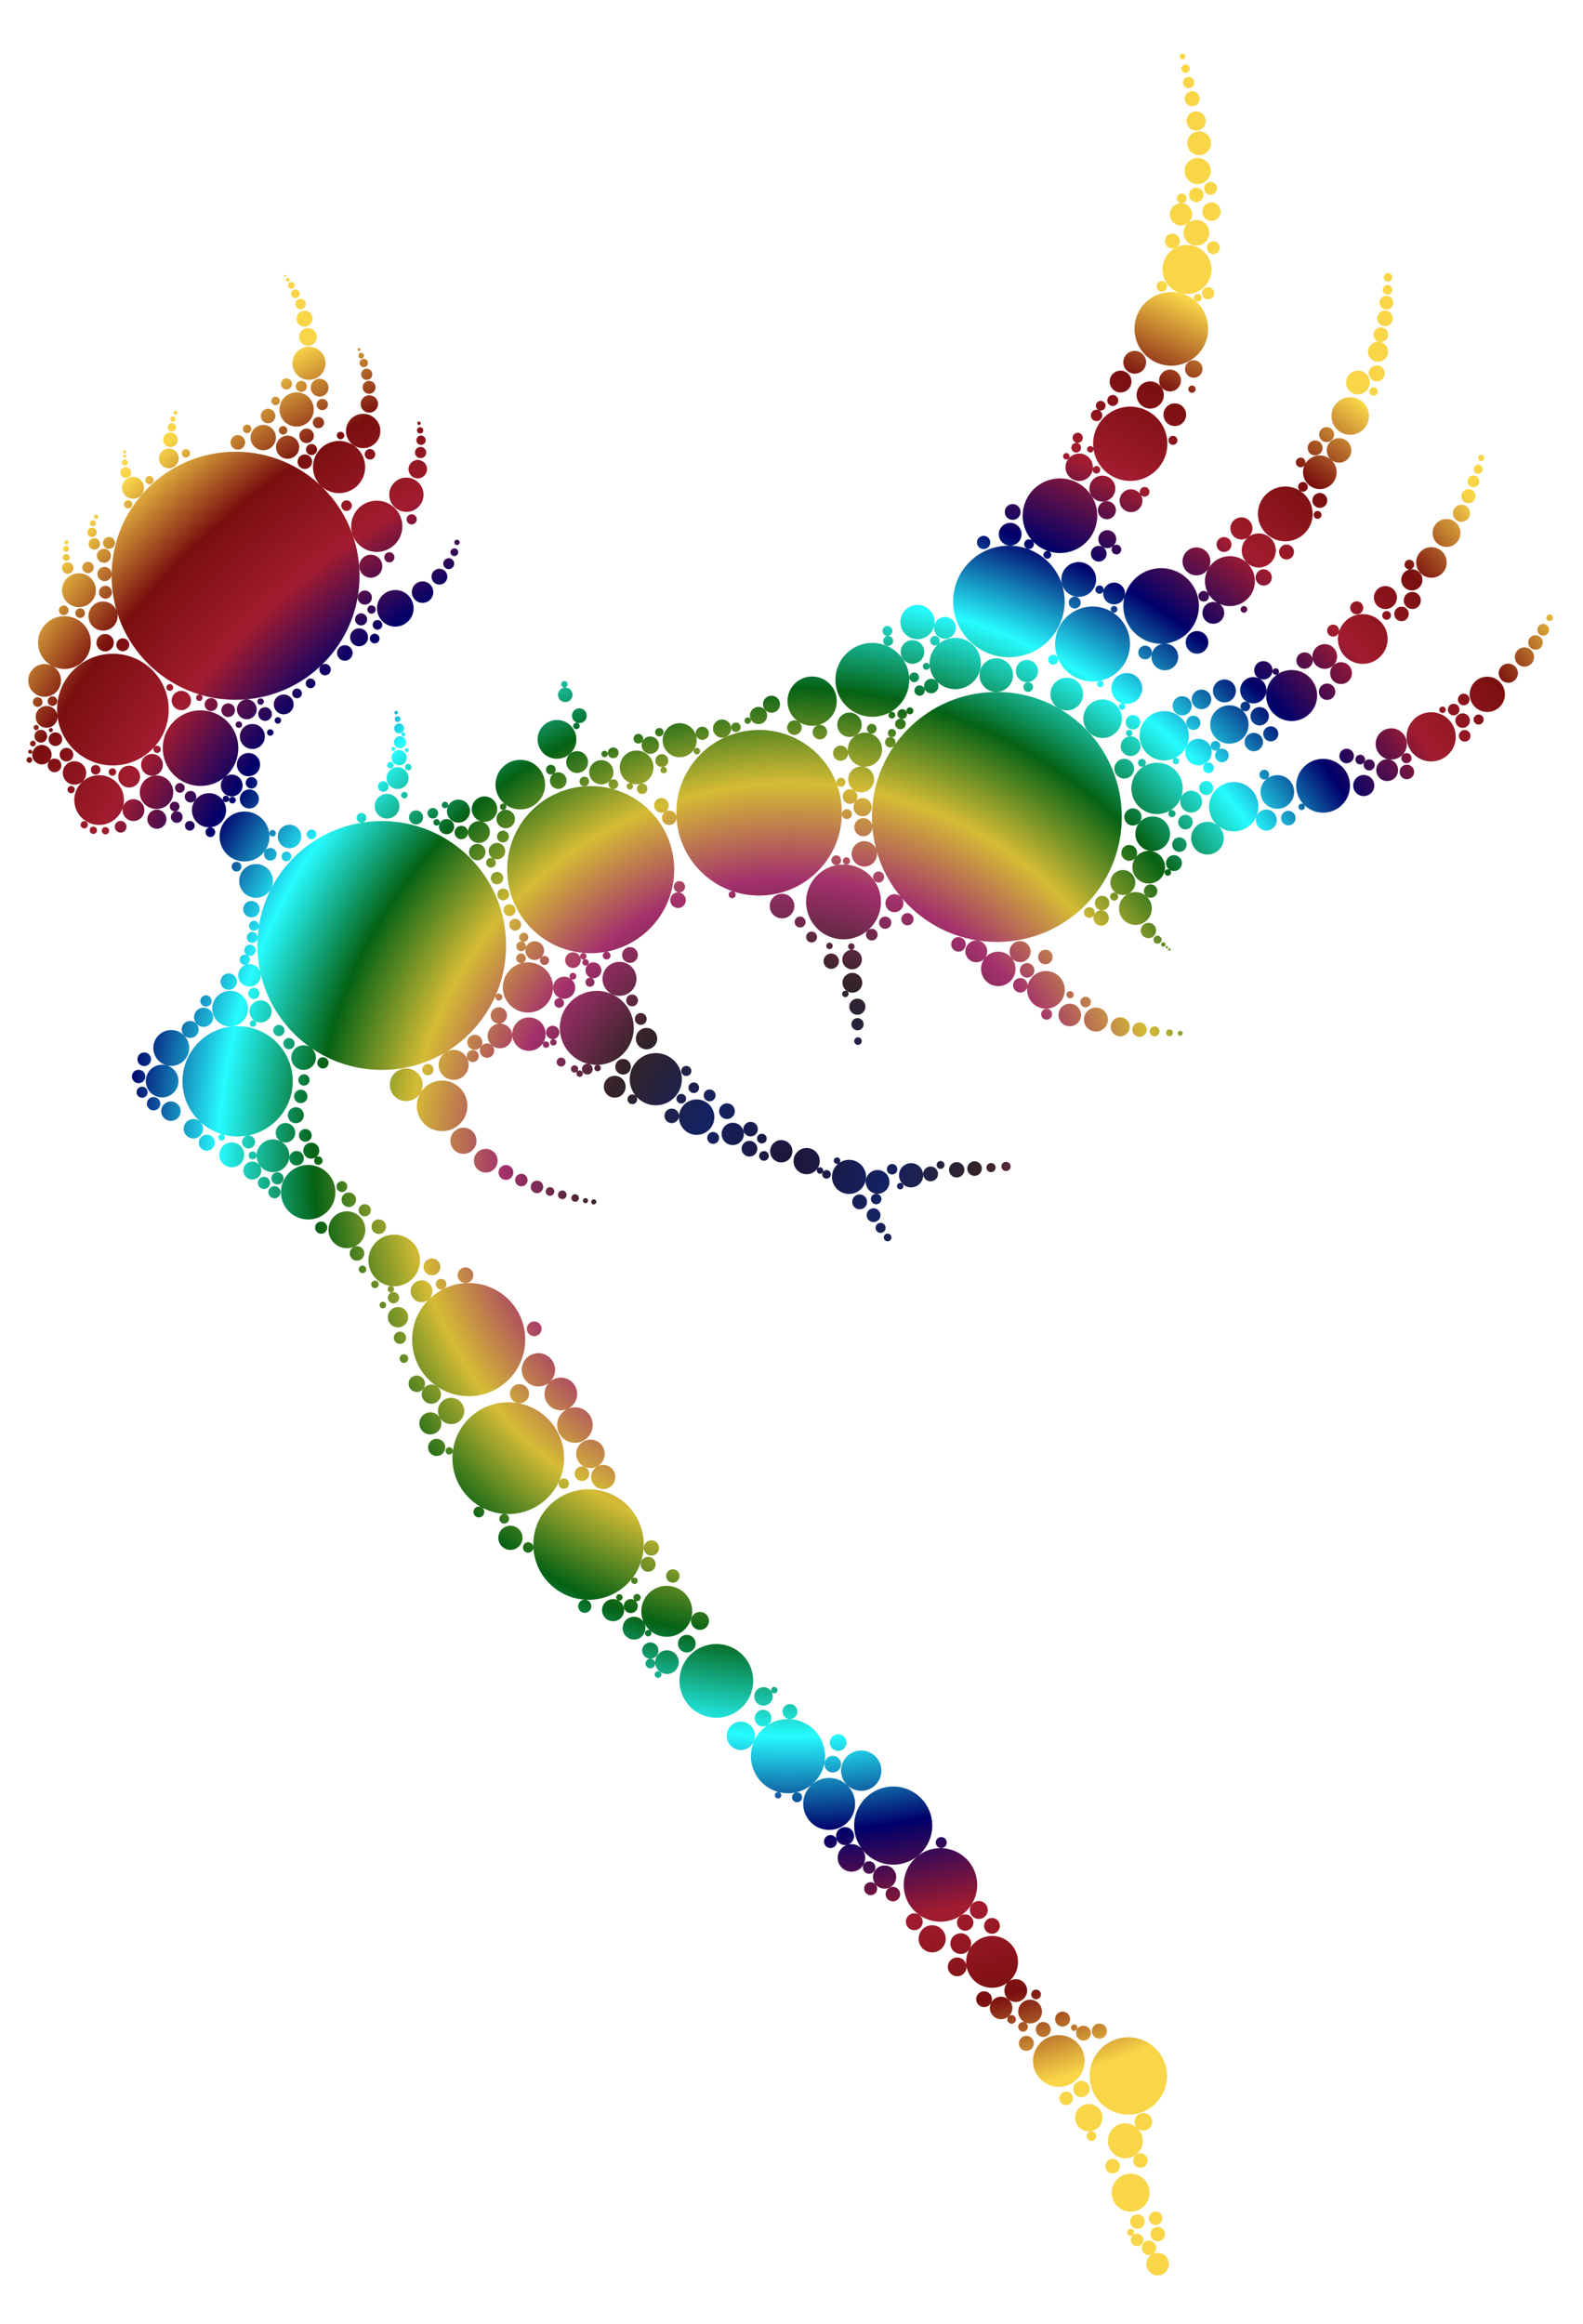 <?xml version="1.0" encoding="UTF-8"?>
<!DOCTYPE svg  PUBLIC '-//W3C//DTD SVG 1.1//EN'  'http://www.w3.org/Graphics/SVG/1.1/DTD/svg11.dtd'>
<svg enable-background="new 716.923 -25.976 1126.139 1651.953" version="1.1" viewBox="716.92 -25.976 1126.1 1652" xml:space="preserve" xmlns="http://www.w3.org/2000/svg">
<radialGradient id="a" cx="1278.7" cy="801.97" r="677.69" gradientUnits="userSpaceOnUse">
	<stop stop-color="#201636" offset="0"/>
	<stop stop-color="#132262" offset=".1"/>
	<stop stop-color="#332327" offset=".2"/>
	<stop stop-color="#A3306C" offset=".3"/>
	<stop stop-color="#D5BC35" offset=".4"/>
	<stop stop-color="#056215" offset=".5"/>
	<stop stop-color="#27FBFF" offset=".6"/>
	<stop stop-color="#00006A" offset=".7"/>
	<stop stop-color="#A21C2F" offset=".8"/>
	<stop stop-color="#7A0F0F" offset=".9"/>
	<stop stop-color="#F9D648" offset="1"/>
</radialGradient>
<path d="m1337.2 554.82c0-49.08 39.787-88.866 88.866-88.866 49.08 0 88.866 39.787 88.866 88.866s-39.787 88.866-88.866 88.866c-49.079 1e-4 -88.866-39.787-88.866-88.866zm-348.72 179.85c48.856 0 88.461-39.606 88.461-88.461 0-48.856-39.606-88.462-88.461-88.462s-88.461 39.606-88.461 88.462c0 48.856 39.606 88.461 88.461 88.461zm-103.99-263.12c48.705 0 88.188-39.483 88.188-88.188s-39.483-88.188-88.188-88.188-88.188 39.483-88.188 88.188 39.483 88.188 88.188 88.188zm252.64 180.13c32.802 0 59.393-26.591 59.393-59.393s-26.591-59.393-59.393-59.393-59.393 26.591-59.393 59.393 26.591 59.393 59.393 59.393zm119.81-40.963c32.519 0 58.88-26.362 58.88-58.88s-26.362-58.88-58.88-58.88-58.88 26.362-58.88 58.88 26.362 58.88 58.88 58.88zm177.69-169.45c21.902 0 39.657-17.755 39.657-39.657s-17.755-39.657-39.657-39.657-39.657 17.755-39.657 39.657 17.755 39.657 39.657 39.657zm-356.15 609.16c21.94 0 39.725-17.786 39.725-39.725 0-21.94-17.786-39.725-39.725-39.725-21.94 0-39.725 17.786-39.725 39.725s17.786 39.725 39.725 39.725zm-192.52-268.45c21.658 0 39.216-17.557 39.216-39.216s-17.557-39.216-39.216-39.216c-21.658 0-39.216 17.557-39.216 39.216s17.557 39.216 39.216 39.216zm-88.738-263.77c21.929 0 39.706-17.777 39.706-39.706s-17.777-39.706-39.706-39.706-39.706 17.777-39.706 39.706c1e-4 21.929 17.777 39.706 39.706 39.706zm253.11 448.41c22.214 0 40.222-18.008 40.222-40.222s-18.008-40.222-40.222-40.222c-22.214 0-40.222 18.008-40.222 40.222 0 22.214 18.008 40.222 40.222 40.222zm85.256 144.76c21.696 0 39.284-17.588 39.284-39.284s-17.588-39.284-39.284-39.284-39.284 17.588-39.284 39.284 17.588 39.284 39.284 39.284zm-276.01-578.6c14.841 0 26.872-12.031 26.872-26.872s-12.031-26.872-26.872-26.872-26.872 12.031-26.872 26.872c0 14.841 12.031 26.872 26.872 26.872zm683.34-101.06c14.847 0 26.883-12.036 26.883-26.883s-12.036-26.883-26.883-26.883-26.883 12.036-26.883 26.883 12.036 26.883 26.883 26.883zm-401.46 299.37c14.529 0 26.307-11.778 26.307-26.307s-11.778-26.307-26.307-26.307c-14.529 0-26.307 11.778-26.307 26.307s11.778 26.307 26.307 26.307zm210.86 568.6c15.345 0 27.785-12.44 27.785-27.785 0-15.346-12.44-27.785-27.785-27.785s-27.785 12.44-27.785 27.785c0 15.345 12.44 27.785 27.785 27.785zm33.607 40.543c14.441 0 26.147-11.706 26.147-26.147s-11.706-26.147-26.147-26.147-26.147 11.706-26.147 26.147 11.706 26.147 26.147 26.147zm-48.438-856.6c14.513 0 26.278-11.765 26.278-26.278s-11.765-26.278-26.278-26.278-26.278 11.765-26.278 26.278 11.765 26.278 26.278 26.278zm183.46-167.7c14.584 0 26.407-11.823 26.407-26.407s-11.823-26.407-26.407-26.407-26.407 11.823-26.407 26.407 11.823 26.407 26.407 26.407zm29.208-81.921c14.466 0 26.193-11.727 26.193-26.193s-11.727-26.193-26.193-26.193c-14.466 0-26.193 11.727-26.193 26.193s11.727 26.193 26.193 26.193zm-56.029 224.52c14.719 0 26.651-11.932 26.651-26.651s-11.932-26.651-26.651-26.651c-14.719 0-26.651 11.932-26.651 26.651s11.932 26.651 26.651 26.651zm-177.15 183.31c14.701 0 26.619-11.918 26.619-26.619 0-14.701-11.918-26.619-26.619-26.619s-26.619 11.918-26.619 26.619 11.918 26.619 26.619 26.619zm-39.507 607.08c14.568 0 26.378-11.81 26.378-26.378 0-14.568-11.81-26.378-26.378-26.378-14.568 0-26.378 11.81-26.378 26.378 0 14.568 11.81 26.378 26.378 26.378zm-50.954-53.677c14.485 0 26.227-11.742 26.227-26.228 0-14.485-11.742-26.227-26.227-26.227-14.485 0-26.228 11.742-26.228 26.227 0 14.485 11.742 26.228 26.228 26.228zm244.44-828.05c14.651 0 26.528-11.877 26.528-26.527s-11.877-26.527-26.528-26.527c-14.651 0-26.527 11.877-26.527 26.527s11.877 26.527 26.527 26.527zm48.634 1110.2c15.192 0 27.508-12.316 27.508-27.508 0-15.192-12.316-27.508-27.508-27.508-15.192 0-27.508 12.316-27.508 27.508 0 15.192 12.316 27.508 27.508 27.508zm-336.16-717.58c10.251 0 18.56-8.31 18.56-18.56 0-10.251-8.31-18.56-18.56-18.56-10.251 0-18.56 8.31-18.56 18.56 0 10.251 8.31 18.56 18.56 18.56zm-292.55-173.32c9.812 0 17.766-7.954 17.766-17.766s-7.954-17.766-17.766-17.766c-9.812 0-17.766 7.954-17.766 17.766 1e-4 9.812 7.954 17.766 17.766 17.766zm106.5 301.96c10.138 0 18.356-8.218 18.356-18.356 0-10.138-8.218-18.356-18.356-18.356-10.138 0-18.356 8.218-18.356 18.356 0 10.138 8.218 18.356 18.356 18.356zm638.37-401.81c10.023 0 18.148-8.125 18.148-18.148s-8.125-18.148-18.148-18.148c-10.023 0-18.148 8.125-18.148 18.148 1e-4 10.023 8.125 18.148 18.148 18.148zm-872.98-37.012c10.373 0 18.782-8.409 18.782-18.782s-8.409-18.782-18.782-18.782-18.782 8.409-18.782 18.782c1e-4 10.373 8.409 18.782 18.782 18.782zm329.71 244.25c9.864 0 17.861-7.997 17.861-17.861 0-9.864-7.997-17.861-17.861-17.861-9.864 0-17.861 7.997-17.861 17.861 0 9.864 7.997 17.861 17.861 17.861zm468.85-510.82c9.632 0 17.44-7.808 17.44-17.44 0-9.632-7.808-17.44-17.44-17.44-9.632 0-17.44 7.808-17.44 17.44 1e-4 9.632 7.808 17.44 17.44 17.44zm-21.293 369.73c10.099 0 18.286-8.187 18.286-18.286 0-10.099-8.187-18.286-18.286-18.286s-18.286 8.187-18.286 18.286c1e-4 10.099 8.187 18.286 18.286 18.286zm-603.9 288.21c10.707 0 19.387-8.68 19.387-19.387s-8.68-19.387-19.387-19.387-19.387 8.68-19.387 19.387 8.68 19.387 19.387 19.387zm695.1-482.14c10.761 0 19.485-8.724 19.485-19.485s-8.723-19.485-19.485-19.485c-10.761 0-19.485 8.723-19.485 19.485s8.724 19.485 19.485 19.485zm26.895 192.94c10.572 0 19.142-8.57 19.142-19.142s-8.57-19.142-19.142-19.142-19.142 8.57-19.142 19.142 8.57 19.142 19.142 19.142zm-235.48 835.43c10.188 0 18.447-8.259 18.447-18.447 0-10.188-8.259-18.447-18.447-18.447s-18.447 8.259-18.447 18.447c0 10.188 8.259 18.447 18.447 18.447zm-115.87-112.26c10.203 0 18.474-8.271 18.474-18.474 0-10.203-8.271-18.474-18.474-18.474s-18.474 8.271-18.474 18.474c-1e-4 10.203 8.271 18.474 18.474 18.474zm163.36 182.66c10.157 0 18.391-8.234 18.391-18.391s-8.234-18.391-18.391-18.391-18.391 8.234-18.391 18.391 8.234 18.391 18.391 18.391zm-383.09-908.15c9.741 0 17.638-7.897 17.638-17.638s-7.897-17.638-17.638-17.638-17.638 7.897-17.638 17.638c1e-4 9.741 7.897 17.638 17.638 17.638zm458.07-34.83c9.688 0 17.542-7.854 17.542-17.542s-7.854-17.542-17.542-17.542c-9.688 0-17.542 7.854-17.542 17.542s7.854 17.542 17.542 17.542zm-586.99-190.02c10.25 0 18.56-8.309 18.56-18.56 0-10.25-8.309-18.56-18.56-18.56s-18.56 8.309-18.56 18.56c0 10.25 8.309 18.56 18.56 18.56zm233.12 813.07c10.013 0 18.13-8.117 18.13-18.13 0-10.013-8.117-18.13-18.13-18.13-10.013 0-18.13 8.117-18.13 18.13 1e-4 10.013 8.117 18.13 18.13 18.13zm103.4-647.66c9.686 0 17.538-7.852 17.538-17.538s-7.852-17.538-17.538-17.538c-9.686 0-17.538 7.852-17.538 17.538s7.852 17.538 17.538 17.538zm-507.21 70.455c9.761 0 17.675-7.913 17.675-17.675s-7.913-17.675-17.675-17.675c-9.761 0-17.675 7.913-17.675 17.675-1e-4 9.761 7.913 17.675 17.675 17.675zm804.42-155.56c9.81 0 17.762-7.952 17.762-17.762s-7.952-17.762-17.762-17.762c-9.81 0-17.762 7.952-17.762 17.762s7.952 17.762 17.762 17.762zm-560.45 373.28c9.93 0 17.98-8.05 17.98-17.98s-8.05-17.98-17.98-17.98-17.98 8.05-17.98 17.98 8.05 17.98 17.98 17.98zm365.03-314.22c10.084 0 18.259-8.175 18.259-18.259s-8.175-18.259-18.259-18.259-18.259 8.175-18.259 18.259 8.175 18.259 18.259 18.259zm289.92-17.992c9.769 0 17.689-7.92 17.689-17.689 0-9.769-7.92-17.689-17.689-17.689-9.769 0-17.689 7.92-17.689 17.689-1e-4 9.769 7.92 17.689 17.689 17.689zm48.644 69.366c9.665 0 17.5-7.835 17.5-17.5s-7.835-17.5-17.5-17.5-17.5 7.835-17.5 17.5 7.835 17.5 17.5 17.5zm-140.43 49.736c9.692 0 17.548-7.857 17.548-17.548s-7.857-17.548-17.548-17.548-17.548 7.857-17.548 17.548 7.857 17.548 17.548 17.548zm-609.64-198.71c10.059 0 18.214-8.155 18.214-18.214s-8.155-18.214-18.214-18.214c-10.059 0-18.214 8.155-18.214 18.214 0 10.059 8.155 18.214 18.214 18.214zm344.64 880.79c7.92 0 14.34-6.42 14.34-14.34 0-7.92-6.42-14.34-14.34-14.34s-14.34 6.42-14.34 14.34c0 7.92 6.42 14.34 14.34 14.34zm296-698.16c6.612 0 11.971-5.36 11.971-11.971s-5.36-11.971-11.971-11.971c-6.612 0-11.971 5.36-11.971 11.971s5.36 11.971 11.971 11.971zm-797.31 0.166c6.586 0 11.924-5.339 11.924-11.924 0-6.586-5.339-11.924-11.924-11.924-6.586 0-11.924 5.339-11.924 11.924 0 6.586 5.339 11.924 11.924 11.924zm708.65 29.929c6.816 0 12.342-5.526 12.342-12.342s-5.526-12.342-12.342-12.342c-6.816 0-12.342 5.526-12.342 12.342s5.526 12.342 12.342 12.342zm-109.83 95.996c6.776 0 12.269-5.493 12.269-12.269s-5.493-12.269-12.269-12.269c-6.776 0-12.269 5.493-12.269 12.269s5.493 12.269 12.269 12.269zm164.38-172.37c7.537 0 13.646-6.109 13.646-13.646 0-7.536-6.109-13.646-13.646-13.646-7.536 0-13.646 6.109-13.646 13.646 0 7.537 6.109 13.646 13.646 13.646zm-680.36 304.63c6.445 0 11.67-5.225 11.67-11.67s-5.225-11.67-11.67-11.67-11.67 5.225-11.67 11.67 5.225 11.67 11.67 11.67zm-72.347-75.548c7.048 0 12.762-5.714 12.762-12.762s-5.714-12.762-12.762-12.762-12.762 5.714-12.762 12.762 5.714 12.762 12.762 12.762zm637.05-252.74c6.424 0 11.632-5.208 11.632-11.632s-5.208-11.632-11.632-11.632-11.632 5.208-11.632 11.632 5.208 11.632 11.632 11.632zm-610.2 83.133c6.714 0 12.157-5.443 12.157-12.157s-5.443-12.157-12.157-12.157-12.157 5.443-12.157 12.157 5.443 12.157 12.157 12.157zm15.025 141.58c7.017 0 12.706-5.689 12.706-12.706 0-7.017-5.689-12.706-12.706-12.706s-12.706 5.689-12.706 12.706c0 7.017 5.689 12.706 12.706 12.706zm-131.96-234.4c6.424 0 11.632-5.208 11.632-11.632s-5.208-11.632-11.632-11.632-11.632 5.208-11.632 11.632 5.208 11.632 11.632 11.632zm676.97-3.475c6.597 0 11.944-5.348 11.944-11.944s-5.348-11.944-11.944-11.944c-6.597 0-11.945 5.348-11.945 11.944s5.348 11.944 11.945 11.944zm-268.04 216.07c6.677 0 12.09-5.413 12.09-12.09s-5.413-12.09-12.09-12.09c-6.677 0-12.09 5.413-12.09 12.09s5.413 12.09 12.09 12.09zm617.34-201.81c6.925 0 12.538-5.614 12.538-12.538s-5.613-12.538-12.538-12.538-12.538 5.614-12.538 12.538 5.614 12.538 12.538 12.538zm-562.45 300.65c6.958 0 12.599-5.641 12.599-12.599 0-6.958-5.641-12.599-12.599-12.599s-12.599 5.641-12.599 12.599c-1e-4 6.958 5.641 12.599 12.599 12.599zm-439.41-375.17c6.646 0 12.034-5.388 12.034-12.034s-5.388-12.034-12.034-12.034-12.034 5.388-12.034 12.034 5.388 12.034 12.034 12.034zm232.8 351.18c6.424 0 11.632-5.208 11.632-11.632s-5.208-11.632-11.632-11.632-11.632 5.208-11.632 11.632 5.208 11.632 11.632 11.632zm326.34-237.72c6.709 0 12.148-5.439 12.148-12.148s-5.439-12.148-12.148-12.148-12.148 5.439-12.148 12.148 5.439 12.148 12.148 12.148zm-232.3 440.6c6.548 0 11.857-5.308 11.857-11.857 0-6.548-5.308-11.856-11.857-11.856-6.548 0-11.856 5.308-11.856 11.856s5.308 11.857 11.856 11.857zm-267.67-205.52c6.424 0 11.632-5.208 11.632-11.632s-5.208-11.632-11.632-11.632-11.632 5.208-11.632 11.632 5.208 11.632 11.632 11.632zm337.54-222.61c6.628 0 12.001-5.373 12.001-12.001s-5.373-12.001-12.001-12.001c-6.628 0-12.001 5.373-12.001 12.001s5.373 12.001 12.001 12.001zm-206.09 329.81c7.24 0 13.11-5.869 13.11-13.11s-5.869-13.11-13.11-13.11-13.11 5.869-13.11 13.11 5.869 13.11 13.11 13.11zm405.91-432.95c6.734 0 12.193-5.459 12.193-12.193s-5.459-12.193-12.193-12.193c-6.734 0-12.193 5.459-12.193 12.193s5.459 12.193 12.193 12.193zm151.61 1117.9c7.448 0 13.485-6.037 13.485-13.485 0-7.448-6.037-13.485-13.485-13.485s-13.485 6.037-13.485 13.485c0 7.447 6.037 13.485 13.485 13.485zm-545.94-1253.7c6.749 0 12.221-5.471 12.221-12.221s-5.471-12.221-12.221-12.221c-6.749 0-12.221 5.471-12.221 12.221s5.471 12.221 12.221 12.221zm-47.368-15.347c6.734 0 12.193-5.459 12.193-12.193s-5.459-12.193-12.193-12.193c-6.734 0-12.193 5.459-12.193 12.193s5.459 12.193 12.193 12.193zm70.223 142.2c7.189 0 13.017-5.828 13.017-13.017s-5.828-13.017-13.017-13.017c-7.189 0-13.017 5.828-13.017 13.017s5.828 13.017 13.017 13.017zm19.375-16.875c4.221 0 7.642-3.421 7.642-7.642s-3.421-7.642-7.642-7.642-7.642 3.421-7.642 7.642 3.421 7.642 7.642 7.642zm12-13c3.116 0 5.642-2.526 5.642-5.642s-2.526-5.642-5.642-5.642-5.642 2.526-5.642 5.642 2.526 5.642 5.642 5.642zm6.625-11c2.149 0 3.892-1.742 3.892-3.892 0-2.15-1.742-3.892-3.892-3.892-2.15 0-3.892 1.742-3.892 3.892s1.742 3.892 3.892 3.892zm4-9.25c1.528 0 2.767-1.239 2.767-2.767s-1.239-2.767-2.767-2.767c-1.528 0-2.767 1.239-2.767 2.767s1.239 2.767 2.767 2.767zm1.875-7.875c1.045 0 1.892-0.847 1.892-1.892s-0.847-1.892-1.892-1.892c-1.045 0-1.892 0.847-1.892 1.892s0.847 1.892 1.892 1.892zm482.64 270.08c6.447 0 11.673-5.226 11.673-11.673 0-6.447-5.226-11.673-11.673-11.673-6.447 0-11.673 5.226-11.673 11.673-1e-4 6.447 5.226 11.673 11.673 11.673zm-411.51-118.12c7.617 0 13.791-6.175 13.791-13.791s-6.174-13.791-13.791-13.791-13.791 6.175-13.791 13.791 6.174 13.791 13.791 13.791zm420.97 88.711c6.424 0 11.632-5.208 11.632-11.632s-5.208-11.632-11.632-11.632-11.632 5.208-11.632 11.632 5.208 11.632 11.632 11.632zm-333.68-89.789c6.692 0 12.116-5.425 12.116-12.116s-5.425-12.116-12.116-12.116c-6.691 0-12.116 5.425-12.116 12.116 0 6.692 5.425 12.116 12.116 12.116zm317.02 996.04c6.862 0 12.424-5.562 12.424-12.424s-5.562-12.424-12.424-12.424-12.424 5.562-12.424 12.424 5.562 12.424 12.424 12.424zm-511.43-1170.5c6.728 0 12.181-5.454 12.181-12.181s-5.454-12.181-12.181-12.181c-6.728 0-12.181 5.454-12.181 12.181-1e-4 6.728 5.454 12.181 12.181 12.181zm-69.326-93.877c6.501 0 11.772-5.27 11.772-11.772s-5.27-11.772-11.772-11.772-11.772 5.27-11.772 11.772 5.27 11.772 11.772 11.772zm639.19 337.49c6.424 0 11.632-5.208 11.632-11.632s-5.208-11.632-11.632-11.632-11.632 5.208-11.632 11.632 5.208 11.632 11.632 11.632zm36.493-204.04c6.693 0 12.118-5.426 12.118-12.119s-5.426-12.119-12.118-12.119c-6.693 0-12.119 5.426-12.119 12.119 0 6.693 5.426 12.119 12.119 12.119zm-151.39 313.63c7.396 0 13.391-5.995 13.391-13.391s-5.995-13.391-13.391-13.391c-7.396 0-13.391 5.995-13.391 13.391s5.995 13.391 13.391 13.391zm-367.79 29.971c6.571 0 11.897-5.327 11.897-11.897 0-6.571-5.327-11.897-11.897-11.897-6.571 0-11.897 5.327-11.897 11.897 0 6.571 5.326 11.897 11.897 11.897zm227.7 101.75c6.702 0 12.135-5.433 12.135-12.135s-5.433-12.135-12.135-12.135c-6.702 0-12.135 5.433-12.135 12.135s5.433 12.135 12.135 12.135zm-421.82-210.53c6.634 0 12.011-5.378 12.011-12.011s-5.378-12.011-12.011-12.011-12.011 5.378-12.011 12.011 5.378 12.011 12.011 12.011zm216.81 364.35c6.424 0 11.633-5.208 11.633-11.632s-5.208-11.632-11.633-11.632-11.632 5.208-11.632 11.632 5.208 11.632 11.632 11.632zm539.93-654.95c6.604 0 11.958-5.354 11.958-11.958s-5.354-11.958-11.958-11.958c-6.604 0-11.958 5.354-11.958 11.958s5.354 11.958 11.958 11.958zm-154.55 176.95c7.564 0 13.697-6.132 13.697-13.697s-6.132-13.697-13.697-13.697c-7.565 0-13.697 6.132-13.697 13.697s6.132 13.697 13.697 13.697zm-16.968-100.3c6.839 0 12.384-5.544 12.384-12.384 0-6.839-5.544-12.384-12.384-12.384-6.839 0-12.384 5.544-12.384 12.384 0 6.839 5.544 12.384 12.384 12.384zm85.158 119.75c5.21 0 9.434-4.224 9.434-9.434s-4.224-9.434-9.434-9.434c-5.21 0-9.434 4.224-9.434 9.434s4.224 9.434 9.434 9.434zm-646.58 58.948c4.619 0 8.364-3.745 8.364-8.364 0-4.619-3.745-8.364-8.364-8.364s-8.364 3.745-8.364 8.364c0 4.619 3.745 8.364 8.364 8.364zm-28.583-28.25c3.745 0 6.781-3.036 6.781-6.781s-3.036-6.781-6.781-6.781-6.781 3.036-6.781 6.781 3.036 6.781 6.781 6.781zm-65.75 14.375c3.745 0 6.781-3.036 6.781-6.781s-3.036-6.781-6.781-6.781-6.781 3.036-6.781 6.781 3.036 6.781 6.781 6.781zm840.92-260.25c4.818 0 8.724-3.906 8.724-8.724s-3.906-8.724-8.724-8.724-8.724 3.906-8.724 8.724 3.906 8.724 8.724 8.724zm13.446-48.523c4.663 0 8.444-3.78 8.444-8.444 0-4.663-3.78-8.444-8.444-8.444-4.663 0-8.444 3.78-8.444 8.444 1e-4 4.663 3.781 8.444 8.444 8.444zm-161.42 83.696c4.484 0 8.12-3.635 8.12-8.12s-3.635-8.12-8.12-8.12c-4.484 0-8.12 3.635-8.12 8.12 0 4.484 3.635 8.12 8.12 8.12zm46.942 100.63c4.441 0 8.042-3.6 8.042-8.042s-3.6-8.042-8.042-8.042-8.042 3.6-8.042 8.042 3.6 8.042 8.042 8.042zm-743.38 86.788c4.285 0 7.759-3.474 7.759-7.759s-3.474-7.759-7.759-7.759-7.759 3.474-7.759 7.759 3.474 7.759 7.759 7.759zm-16.25 8.375c4.285 0 7.759-3.474 7.759-7.759s-3.474-7.759-7.759-7.759-7.759 3.474-7.759 7.759 3.474 7.759 7.759 7.759zm435.17 684.25c5.567 0 10.08-4.513 10.08-10.08 0-5.567-4.513-10.08-10.08-10.08s-10.08 4.513-10.08 10.08 4.513 10.08 10.08 10.08zm-107.03-200.39c5.603 0 10.145-4.542 10.145-10.145s-4.542-10.145-10.145-10.145-10.145 4.542-10.145 10.145 4.542 10.145 10.145 10.145zm471.53-543.67c5.165 0 9.353-4.187 9.353-9.353s-4.187-9.353-9.353-9.353-9.353 4.187-9.353 9.353 4.187 9.353 9.353 9.353zm-168.97 923.2c4.472 0 8.098-3.626 8.098-8.098 0-4.472-3.626-8.098-8.098-8.098s-8.098 3.626-8.098 8.098c0 4.472 3.626 8.098 8.098 8.098zm95.644-1132.8c5.347 0 9.681-4.334 9.681-9.681s-4.334-9.681-9.681-9.681c-5.346 0-9.681 4.334-9.681 9.681s4.334 9.681 9.681 9.681zm-16.659 209.95c6.065 0 10.981-4.916 10.981-10.981s-4.916-10.981-10.981-10.981c-6.065 0-10.981 4.916-10.981 10.981 1e-4 6.065 4.917 10.981 10.981 10.981zm-400.26 209.66c4.347 0 7.871-3.524 7.871-7.871s-3.524-7.871-7.871-7.871c-4.347 0-7.871 3.524-7.871 7.871-1e-4 4.347 3.524 7.871 7.871 7.871zm382.89-353.5c5.095 0 9.226-4.13 9.226-9.225 0-5.095-4.13-9.225-9.226-9.225-5.095 0-9.225 4.13-9.225 9.225s4.13 9.225 9.225 9.225zm98.909 26.947c4.342 0 7.861-3.519 7.861-7.861s-3.519-7.861-7.861-7.861c-4.341 0-7.861 3.519-7.861 7.861s3.52 7.861 7.861 7.861zm-538.43 200.76c5.001 0 9.055-4.054 9.055-9.055 0-5.001-4.054-9.055-9.055-9.055s-9.055 4.054-9.055 9.055c0 5.001 4.054 9.055 9.055 9.055zm-140.1-258.15c4.552 0 8.242-3.69 8.242-8.242s-3.69-8.242-8.242-8.242c-4.552 0-8.242 3.69-8.242 8.242s3.69 8.242 8.242 8.242zm785.14 213.85c6.134 0 11.106-4.972 11.106-11.106s-4.972-11.106-11.106-11.106c-6.133 0-11.106 4.972-11.106 11.106s4.972 11.106 11.106 11.106zm-468.45 274.07c4.38 0 7.93-3.55 7.93-7.93s-3.55-7.93-7.93-7.93-7.93 3.55-7.93 7.93 3.55 7.93 7.93 7.93zm34.5 12.333c4.38 0 7.93-3.55 7.93-7.93 0-4.38-3.55-7.93-7.93-7.93s-7.93 3.55-7.93 7.93c0 4.38 3.55 7.93 7.93 7.93zm251.44-560.75c4.477 0 8.107-3.63 8.107-8.107 0-4.477-3.63-8.107-8.107-8.107-4.477 0-8.107 3.63-8.107 8.107 0 4.477 3.63 8.107 8.107 8.107zm-378.1 792.99c4.751 0 8.602-3.851 8.602-8.602 0-4.751-3.851-8.602-8.602-8.602-4.751 0-8.602 3.851-8.602 8.602 0 4.751 3.851 8.602 8.602 8.602zm-66 43.25c4.751 0 8.602-3.851 8.602-8.602 0-4.751-3.851-8.602-8.602-8.602-4.751 0-8.602 3.851-8.602 8.602 0 4.751 3.851 8.602 8.602 8.602zm300.02 286.12c5.325 0 9.642-4.317 9.642-9.642s-4.317-9.642-9.642-9.642-9.642 4.317-9.642 9.642 4.317 9.642 9.642 9.642zm-498.3-821.82c4.285 0 7.759-3.474 7.759-7.759s-3.474-7.759-7.759-7.759-7.759 3.474-7.759 7.759 3.474 7.759 7.759 7.759zm11.946-14.334c4.569 0 8.272-3.704 8.272-8.272 0-4.569-3.704-8.272-8.272-8.272s-8.272 3.704-8.272 8.272c0 4.569 3.704 8.272 8.272 8.272zm2.75-19.375c4.914 0 8.897-3.983 8.897-8.897s-3.983-8.897-8.897-8.897c-4.914 0-8.897 3.983-8.897 8.897s3.983 8.897 8.897 8.897zm426.2 798.15c5.408 0 9.793-4.384 9.793-9.793s-4.384-9.793-9.793-9.793-9.793 4.384-9.793 9.793 4.384 9.793 9.793 9.793zm127.06 107.93c4.668 0 8.453-3.784 8.453-8.453s-3.784-8.453-8.453-8.453-8.453 3.784-8.453 8.453 3.784 8.453 8.453 8.453zm65.979-802.28c4.904 0 8.879-3.975 8.879-8.879 0-4.904-3.975-8.879-8.879-8.879s-8.879 3.975-8.879 8.879c1e-4 4.904 3.975 8.879 8.879 8.879zm-186.15-72.961c5.088 0 9.212-4.124 9.212-9.212s-4.124-9.212-9.212-9.212c-5.087 0-9.212 4.124-9.212 9.212s4.124 9.212 9.212 9.212zm-435.13 138.09c4.425 0 8.011-3.587 8.011-8.011 0-4.424-3.587-8.011-8.011-8.011-4.424 0-8.011 3.587-8.011 8.011 1e-4 4.425 3.587 8.011 8.011 8.011zm646.04 916.24c4.415 0 7.994-3.579 7.994-7.994 0-4.415-3.579-7.994-7.994-7.994-4.415 0-7.994 3.579-7.994 7.994 1e-4 4.415 3.579 7.994 7.994 7.994zm-414.51-591.89c6.978 0 12.635-5.657 12.635-12.635 0-6.978-5.657-12.635-12.635-12.635s-12.635 5.657-12.635 12.635c1e-4 6.978 5.657 12.635 12.635 12.635zm-356.01-467.91c4.602 0 8.333-3.731 8.333-8.333 0-4.602-3.731-8.333-8.333-8.333s-8.333 3.731-8.333 8.333c-1e-4 4.602 3.731 8.333 8.333 8.333zm775.62-81.302c5.251 0 9.508-4.257 9.508-9.508s-4.257-9.508-9.508-9.508c-5.251 0-9.508 4.257-9.508 9.508s4.257 9.508 9.508 9.508zm-98.081 8.413c4.367 0 7.907-3.54 7.907-7.907 0-4.367-3.54-7.907-7.907-7.907s-7.907 3.54-7.907 7.907c0 4.367 3.54 7.907 7.907 7.907zm140.47 14.418c4.505 0 8.158-3.652 8.158-8.158s-3.652-8.158-8.158-8.158c-4.505 0-8.158 3.652-8.158 8.158 0 4.505 3.652 8.158 8.158 8.158zm-222.86 344.76c4.753 0 8.606-3.853 8.606-8.606s-3.853-8.606-8.606-8.606c-4.753 0-8.606 3.853-8.606 8.606s3.853 8.606 8.606 8.606zm214.97-400.67c4.285 0 7.759-3.474 7.759-7.759s-3.474-7.759-7.759-7.759c-4.285 0-7.759 3.474-7.759 7.759s3.474 7.759 7.759 7.759zm-70.596-13.77c4.285 0 7.759-3.474 7.759-7.759s-3.474-7.759-7.759-7.759c-4.285 0-7.759 3.474-7.759 7.759s3.474 7.759 7.759 7.759zm-462.85 390.61c5.136 0 9.299-4.163 9.299-9.299 0-5.136-4.163-9.299-9.299-9.299s-9.299 4.163-9.299 9.299c0 5.136 4.163 9.299 9.299 9.299zm657.13-265.03c4.287 0 7.763-3.475 7.763-7.763s-3.475-7.763-7.763-7.763c-4.287 0-7.763 3.475-7.763 7.763s3.475 7.763 7.763 7.763zm-550.67 597.3c4.344 0 7.866-3.522 7.866-7.866s-3.522-7.866-7.866-7.866-7.866 3.522-7.866 7.866 3.522 7.866 7.866 7.866zm-95.442-553.26c4.285 0 7.759-3.474 7.759-7.759s-3.474-7.759-7.759-7.759c-4.285 0-7.759 3.474-7.759 7.759s3.474 7.759 7.759 7.759zm133.76 590.77c4.648 0 8.415-3.768 8.415-8.415s-3.768-8.415-8.415-8.415-8.415 3.768-8.415 8.415 3.768 8.415 8.415 8.415zm14.125-15.25c3.474 0 6.29-2.816 6.29-6.29 0-3.474-2.816-6.29-6.29-6.29s-6.29 2.816-6.29 6.29c0 3.474 2.816 6.29 6.29 6.29zm358.81-597.17c4.285 0 7.759-3.474 7.759-7.759s-3.474-7.759-7.759-7.759c-4.285 0-7.759 3.474-7.759 7.759s3.474 7.759 7.759 7.759zm94.986-102.16c4.851 0 8.783-3.932 8.783-8.783s-3.932-8.783-8.783-8.783-8.783 3.932-8.783 8.783 3.932 8.783 8.783 8.783zm-636.22 544.29c4.336 0 7.851-3.515 7.851-7.851 0-4.336-3.515-7.851-7.851-7.851s-7.851 3.515-7.851 7.851c-1e-4 4.336 3.515 7.851 7.851 7.851zm-6.277-94.04c4.285 0 7.759-3.474 7.759-7.759s-3.474-7.759-7.759-7.759-7.759 3.474-7.759 7.759 3.474 7.759 7.759 7.759zm151.16 239.88c4.479 0 8.11-3.631 8.11-8.11s-3.631-8.11-8.11-8.11c-4.479 0-8.11 3.631-8.11 8.11s3.631 8.11 8.11 8.11zm389.08-1005.3c4.39 0 7.949-3.559 7.949-7.949 0-4.39-3.559-7.949-7.949-7.949-4.39 0-7.949 3.559-7.949 7.949s3.559 7.949 7.949 7.949zm-283.79 492.57c4.835 0 8.755-3.92 8.755-8.755s-3.92-8.755-8.755-8.755-8.755 3.92-8.755 8.755 3.92 8.755 8.755 8.755zm115.89-198.8c4.285 0 7.759-3.474 7.759-7.759s-3.474-7.759-7.759-7.759c-4.285 0-7.759 3.474-7.759 7.759s3.474 7.759 7.759 7.759zm-349.51 313.62c5.892 0 10.668-4.776 10.668-10.668s-4.776-10.668-10.668-10.668-10.668 4.776-10.668 10.668 4.776 10.668 10.668 10.668zm-135.44-447.62c4.978 0 9.013-4.035 9.013-9.013s-4.035-9.013-9.013-9.013-9.013 4.035-9.013 9.013c0 4.978 4.035 9.013 9.013 9.013zm-154.12 197.29c4.285 0 7.759-3.474 7.759-7.759s-3.474-7.759-7.759-7.759-7.759 3.474-7.759 7.759 3.474 7.759 7.759 7.759zm287.77 495.08c5.172 0 9.365-4.193 9.365-9.365 0-5.172-4.193-9.365-9.365-9.365s-9.365 4.193-9.365 9.365c0 5.172 4.193 9.365 9.365 9.365zm664.63-579.46c4.52 0 8.184-3.664 8.184-8.184 0-4.52-3.664-8.184-8.184-8.184-4.52 0-8.184 3.664-8.184 8.184 0 4.52 3.664 8.184 8.184 8.184zm32.744-22.284c6.007 0 10.876-4.87 10.876-10.876s-4.869-10.876-10.876-10.876-10.876 4.87-10.876 10.876 4.87 10.876 10.876 10.876zm-444.48 424.07c5.152 0 9.328-4.176 9.328-9.328 0-5.152-4.176-9.329-9.328-9.329-5.152 0-9.329 4.176-9.329 9.329 0 5.152 4.176 9.328 9.329 9.328zm386.7-525.71c7.368 0 13.341-5.973 13.341-13.34s-5.973-13.34-13.341-13.34-13.341 5.973-13.341 13.34c0 7.368 5.973 13.34 13.341 13.34zm-109.42-134.46c5.048 0 9.139-4.092 9.139-9.139s-4.092-9.139-9.139-9.139c-5.047 0-9.139 4.092-9.139 9.139s4.092 9.139 9.139 9.139zm-132.46 213.26c4.471 0 8.095-3.624 8.095-8.095s-3.624-8.095-8.095-8.095c-4.471 0-8.095 3.624-8.095 8.095-1e-4 4.471 3.624 8.095 8.095 8.095zm113.7-109.62c4.285 0 7.759-3.474 7.759-7.759s-3.474-7.759-7.759-7.759c-4.285 0-7.759 3.474-7.759 7.759s3.474 7.759 7.759 7.759zm-208.05 570.43c4.666 0 8.449-3.783 8.449-8.449 0-4.666-3.783-8.449-8.449-8.449-4.666 0-8.449 3.783-8.449 8.449s3.783 8.449 8.449 8.449zm70.217-164.61c4.285 0 7.759-3.474 7.759-7.759s-3.474-7.759-7.759-7.759c-4.285 0-7.759 3.474-7.759 7.759s3.474 7.759 7.759 7.759zm-65.222 658.62c4.562 0 8.26-3.698 8.26-8.26s-3.698-8.26-8.26-8.26-8.26 3.698-8.26 8.26 3.698 8.26 8.26 8.26zm-464.43-512.83c4.891 0 8.855-3.965 8.855-8.855 0-4.891-3.965-8.855-8.855-8.855-4.891 0-8.855 3.965-8.855 8.855s3.965 8.855 8.855 8.855zm245.7-280.35c4.285 0 7.759-3.474 7.759-7.759s-3.474-7.759-7.759-7.759c-4.285 0-7.759 3.474-7.759 7.759s3.474 7.759 7.759 7.759zm543.43-63.22c4.285 0 7.759-3.474 7.759-7.759s-3.474-7.759-7.759-7.759c-4.285 0-7.759 3.474-7.759 7.759s3.474 7.759 7.759 7.759zm-349.68 37.619c4.793 0 8.679-3.886 8.679-8.679s-3.886-8.679-8.679-8.679-8.679 3.886-8.679 8.679 3.886 8.679 8.679 8.679zm170.26 991.31c5.367 0 9.717-4.35 9.717-9.717s-4.35-9.717-9.717-9.717c-5.367 0-9.717 4.351-9.717 9.717s4.35 9.717 9.717 9.717zm-5.25-24.25c3.226 0 5.842-2.615 5.842-5.842 0-3.226-2.615-5.842-5.842-5.842-3.226 0-5.842 2.615-5.842 5.842 0 3.226 2.615 5.842 5.842 5.842zm-10.875 5.625c2.674 0 4.842-2.168 4.842-4.842s-2.168-4.842-4.842-4.842c-2.674 0-4.842 2.168-4.842 4.842s2.168 4.842 4.842 4.842zm38.711-1217.6c4.285 0 7.759-3.474 7.759-7.759s-3.474-7.759-7.759-7.759c-4.285 0-7.759 3.474-7.759 7.759s3.474 7.759 7.759 7.759zm-441.49 466.24c4.851 0 8.783-3.932 8.783-8.783 0-4.851-3.932-8.783-8.783-8.783s-8.783 3.932-8.783 8.783 3.932 8.783 8.783 8.783zm-260.71-161.57c4.285 0 7.759-3.474 7.759-7.759 0-4.285-3.474-7.759-7.759-7.759s-7.759 3.474-7.759 7.759c1e-4 4.285 3.474 7.759 7.759 7.759zm740.17 35.584c3.13 0 5.667-2.537 5.667-5.667s-2.537-5.667-5.667-5.667-5.667 2.537-5.667 5.667 2.537 5.667 5.667 5.667zm-407.34-61.625c4.764 0 8.625-3.862 8.625-8.625s-3.862-8.625-8.625-8.625-8.625 3.862-8.625 8.625 3.862 8.625 8.625 8.625zm48.32 28.893c2.858 0 5.175-2.317 5.175-5.175s-2.317-5.175-5.175-5.175-5.175 2.317-5.175 5.175 2.317 5.175 5.175 5.175zm328.17-49.046c3.882 0 7.028-3.147 7.028-7.029s-3.147-7.029-7.028-7.029-7.028 3.147-7.028 7.029 3.147 7.029 7.028 7.029zm-4.5 16c3.882 0 7.028-3.147 7.028-7.029s-3.147-7.028-7.028-7.028-7.028 3.147-7.028 7.028 3.147 7.029 7.028 7.029zm-43.864 887.29c2.942 0 5.327-2.385 5.327-5.327 0-2.942-2.385-5.327-5.327-5.327s-5.327 2.385-5.327 5.327c1e-4 2.942 2.385 5.327 5.327 5.327zm-13.75 7.375c2.942 0 5.327-2.385 5.327-5.327 0-2.942-2.385-5.327-5.327-5.327s-5.327 2.385-5.327 5.327c1e-4 2.942 2.385 5.327 5.327 5.327zm-12 9.875c2.942 0 5.327-2.385 5.327-5.327 0-2.942-2.385-5.327-5.327-5.327s-5.327 2.385-5.327 5.327c1e-4 2.942 2.385 5.327 5.327 5.327zm298.88-1069.2c5.483 0 9.927-4.445 9.927-9.927s-4.445-9.927-9.927-9.927c-5.483 0-9.927 4.445-9.927 9.927s4.445 9.927 9.927 9.927zm-342.42 983.81c3.228 0 5.845-2.617 5.845-5.845s-2.617-5.845-5.845-5.845c-3.228 0-5.845 2.617-5.845 5.845s2.617 5.845 5.845 5.845zm-403.47-428.96c3.993 0 7.23-3.237 7.23-7.23s-3.237-7.23-7.23-7.23-7.23 3.237-7.23 7.23 3.237 7.23 7.23 7.23zm309.26 316.46c3.278 0 5.935-2.657 5.935-5.935s-2.657-5.935-5.935-5.935-5.935 2.657-5.935 5.935 2.657 5.935 5.935 5.935zm3.875-15.375c3.278 0 5.935-2.657 5.935-5.935s-2.657-5.935-5.935-5.935-5.935 2.657-5.935 5.935 2.657 5.935 5.935 5.935zm-458.67-435.39c3.817 0 6.911-3.094 6.911-6.911 0-3.817-3.094-6.911-6.911-6.911s-6.911 3.094-6.911 6.911 3.094 6.911 6.911 6.911zm-16-12.5c3.817 0 6.911-3.094 6.911-6.911 0-3.817-3.094-6.911-6.911-6.911s-6.911 3.094-6.911 6.911 3.094 6.911 6.911 6.911zm196.07-203.78c2.991 0 5.416-2.425 5.416-5.416 0-2.991-2.425-5.416-5.416-5.416s-5.416 2.425-5.416 5.416c0 2.991 2.425 5.416 5.416 5.416zm104.49 102.37c3.121 0 5.651-2.53 5.651-5.651s-2.53-5.651-5.651-5.651c-3.121 0-5.651 2.53-5.651 5.651 1e-4 3.121 2.53 5.651 5.651 5.651zm213.02 656.3c2.858 0 5.175-2.317 5.175-5.175s-2.317-5.175-5.175-5.175-5.175 2.317-5.175 5.175 2.317 5.175 5.175 5.175zm-95.595-836.93c3.397 0 6.15-2.754 6.15-6.15s-2.754-6.15-6.15-6.15-6.15 2.754-6.15 6.15 2.754 6.15 6.15 6.15zm273.78 999.88c3.466 0 6.275-2.809 6.275-6.275s-2.809-6.275-6.275-6.275c-3.465 0-6.275 2.809-6.275 6.275s2.809 6.275 6.275 6.275zm-264.54-1008c3.353 0 6.072-2.718 6.072-6.072s-2.718-6.072-6.072-6.072-6.072 2.718-6.072 6.072 2.718 6.072 6.072 6.072zm-363.48 220.22c4.352 0 7.88-3.528 7.88-7.88s-3.528-7.88-7.88-7.88c-4.352 0-7.88 3.528-7.88 7.88s3.528 7.88 7.88 7.88zm292.51 71.53c2.858 0 5.175-2.317 5.175-5.175s-2.317-5.175-5.175-5.175-5.175 2.317-5.175 5.175 2.317 5.175 5.175 5.175zm126.89-226.97c2.896 0 5.243-2.347 5.243-5.243s-2.347-5.243-5.243-5.243c-2.895 0-5.243 2.347-5.243 5.243 0 2.895 2.347 5.243 5.243 5.243zm-190.79 481.4c2.858 0 5.175-2.317 5.175-5.175s-2.317-5.175-5.175-5.175-5.175 2.317-5.175 5.175 2.317 5.175 5.175 5.175zm-60.424-441.92c3.24 0 5.866-2.626 5.866-5.866s-2.627-5.866-5.866-5.866c-3.24 0-5.867 2.627-5.867 5.866 0 3.24 2.627 5.866 5.867 5.866zm-14 0.667c3.24 0 5.866-2.627 5.866-5.866 0-3.24-2.627-5.866-5.866-5.866-3.24 0-5.867 2.627-5.867 5.866s2.627 5.866 5.867 5.866zm372.64 823.88c4.423 0 8.009-3.586 8.009-8.009s-3.586-8.009-8.009-8.009-8.009 3.586-8.009 8.009 3.586 8.009 8.009 8.009zm-682.38-892.07c3.826 0 6.927-3.101 6.927-6.927 0-3.826-3.101-6.927-6.927-6.927s-6.927 3.101-6.927 6.927 3.101 6.927 6.927 6.927zm752.28 905.88c2.96 0 5.361-2.4 5.361-5.361 0-2.96-2.4-5.36-5.361-5.36s-5.361 2.4-5.361 5.36c0 2.961 2.4 5.361 5.361 5.361zm-579-637.08c3.837 0 6.948-3.111 6.948-6.948s-3.111-6.948-6.948-6.948-6.948 3.111-6.948 6.948 3.111 6.948 6.948 6.948zm580.26-154.13c3.021 0 5.471-2.449 5.471-5.471s-2.449-5.471-5.471-5.471c-3.022 0-5.471 2.449-5.471 5.471 0 3.021 2.449 5.471 5.471 5.471zm33.625 8.875c3.021 0 5.471-2.449 5.471-5.471s-2.449-5.471-5.471-5.471c-3.022 0-5.471 2.449-5.471 5.471 0 3.021 2.449 5.471 5.471 5.471zm-346.41-89.2c2.877 0 5.209-2.332 5.209-5.209s-2.332-5.209-5.209-5.209c-2.877 0-5.209 2.332-5.209 5.209s2.332 5.209 5.209 5.209zm430.27 12.662c4.117 0 7.454-3.337 7.454-7.453s-3.337-7.453-7.454-7.453c-4.116 0-7.453 3.337-7.453 7.453s3.337 7.453 7.453 7.453zm-94.876-3.533c3.387 0 6.132-2.745 6.132-6.132s-2.746-6.132-6.132-6.132c-3.387 0-6.132 2.745-6.132 6.132s2.746 6.132 6.132 6.132zm-551.96 309.34c2.858 0 5.175-2.317 5.175-5.175s-2.317-5.175-5.175-5.175-5.175 2.317-5.175 5.175 2.317 5.175 5.175 5.175zm15.5-19c2.858 0 5.175-2.317 5.175-5.175s-2.317-5.175-5.175-5.175-5.175 2.317-5.175 5.175 2.317 5.175 5.175 5.175zm-21.333-19.167c2.858 0 5.175-2.317 5.175-5.175 0-2.858-2.317-5.175-5.175-5.175-2.858 0-5.175 2.317-5.175 5.175 1e-4 2.858 2.317 5.175 5.175 5.175zm11.333 6.667c2.398 0 4.342-1.944 4.342-4.342s-1.944-4.342-4.342-4.342-4.342 1.944-4.342 4.342c1e-4 2.398 1.944 4.342 4.342 4.342zm-31 12.333c2.398 0 4.342-1.944 4.342-4.342s-1.944-4.342-4.342-4.342-4.342 1.944-4.342 4.342c1e-4 2.398 1.944 4.342 4.342 4.342zm-40.75-31.792c2.398 0 4.342-1.944 4.342-4.342 0-2.398-1.944-4.342-4.342-4.342s-4.342 1.944-4.342 4.342c1e-4 2.398 1.944 4.342 4.342 4.342zm9.625-3.25c2.398 0 4.342-1.944 4.342-4.342 0-2.398-1.944-4.342-4.342-4.342s-4.342 1.944-4.342 4.342c1e-4 2.398 1.944 4.342 4.342 4.342zm-2.125 9.875c2.398 0 4.342-1.944 4.342-4.342 0-2.398-1.944-4.342-4.342-4.342s-4.342 1.944-4.342 4.342c1e-4 2.398 1.944 4.342 4.342 4.342zm48-4.5c2.122 0 3.842-1.72 3.842-3.842s-1.72-3.842-3.842-3.842-3.842 1.72-3.842 3.842 1.72 3.842 3.842 3.842zm82.895-262.59c4.529 0 8.2-3.671 8.2-8.2s-3.671-8.2-8.2-8.2c-4.529 0-8.2 3.671-8.2 8.2s3.671 8.2 8.2 8.2zm491.26 1018.4c2.858 0 5.175-2.317 5.175-5.175s-2.317-5.175-5.175-5.175-5.175 2.317-5.175 5.175 2.317 5.175 5.175 5.175zm6.167-9.75c2.858 0 5.175-2.317 5.175-5.175s-2.317-5.175-5.175-5.175-5.175 2.317-5.175 5.175 2.317 5.175 5.175 5.175zm-14.417-8.917c2.858 0 5.175-2.317 5.175-5.175 0-2.858-2.317-5.175-5.175-5.175s-5.175 2.317-5.175 5.175c1e-4 2.858 2.317 5.175 5.175 5.175zm-17.667-39.417c2.858 0 5.175-2.317 5.175-5.175s-2.317-5.175-5.175-5.175-5.175 2.317-5.175 5.175 2.317 5.175 5.175 5.175zm59.541-1401.4c2.858 0 5.175-2.317 5.175-5.175s-2.317-5.175-5.175-5.175-5.175 2.317-5.175 5.175 2.317 5.175 5.175 5.175zm-756.38 210.84c4.308 0 7.801-3.493 7.801-7.801s-3.493-7.801-7.801-7.801-7.801 3.493-7.801 7.801c-1e-4 4.308 3.493 7.801 7.801 7.801zm-5.167-14.833c2.099 0 3.801-1.702 3.801-3.801s-1.702-3.801-3.801-3.801-3.801 1.702-3.801 3.801 1.702 3.801 3.801 3.801zm-0.667-8.833c1.179 0 2.134-0.956 2.134-2.134s-0.956-2.134-2.134-2.134-2.134 0.956-2.134 2.134 0.956 2.134 2.134 2.134zm-0.083-5.5c0.626 0 1.134-0.508 1.134-1.134s-0.508-1.134-1.134-1.134c-0.626 0-1.134 0.508-1.134 1.134s0.508 1.134 1.134 1.134zm-0.083-3c0.626 0 1.134-0.508 1.134-1.134s-0.508-1.134-1.134-1.134c-0.626 0-1.134 0.508-1.134 1.134s0.508 1.134 1.134 1.134zm611.41 1104.5c3.11 0 5.63-2.521 5.63-5.631 0-3.11-2.521-5.63-5.63-5.63s-5.63 2.521-5.63 5.63c0 3.11 2.521 5.631 5.63 5.631zm5.625-52.125c3.11 0 5.63-2.521 5.63-5.631 0-3.11-2.521-5.63-5.63-5.63s-5.63 2.521-5.63 5.63c0 3.11 2.521 5.631 5.63 5.631zm-570.37-636.89c3.345 0 6.056-2.712 6.056-6.057s-2.712-6.057-6.056-6.057c-3.345 0-6.057 2.712-6.057 6.057s2.712 6.057 6.057 6.057zm426.68 484.23c2.944 0 5.331-2.387 5.331-5.331s-2.387-5.331-5.331-5.331-5.331 2.387-5.331 5.331 2.387 5.331 5.331 5.331zm-306.54-762.68c3.53 0 6.391-2.861 6.391-6.391s-2.861-6.391-6.391-6.391-6.391 2.861-6.391 6.391 2.861 6.391 6.391 6.391zm-10.125 10.25c3.046 0 5.516-2.47 5.516-5.516 0-3.046-2.47-5.516-5.516-5.516s-5.516 2.47-5.516 5.516 2.47 5.516 5.516 5.516zm538.69 177.49c2.858 0 5.175-2.317 5.175-5.175s-2.317-5.175-5.175-5.175-5.175 2.317-5.175 5.175 2.317 5.175 5.175 5.175zm-40.333 38.333c2.858 0 5.175-2.317 5.175-5.175s-2.317-5.175-5.175-5.175-5.175 2.317-5.175 5.175 2.317 5.175 5.175 5.175zm-13 9.5c2.858 0 5.175-2.317 5.175-5.175s-2.317-5.175-5.175-5.175-5.175 2.317-5.175 5.175 2.317 5.175 5.175 5.175zm-48.833-18.5c2.858 0 5.175-2.317 5.175-5.175s-2.317-5.175-5.175-5.175c-2.858 0-5.175 2.317-5.175 5.175s2.317 5.175 5.175 5.175zm-269.69-162.47c2.908 0 5.265-2.357 5.265-5.265s-2.357-5.265-5.265-5.265-5.265 2.357-5.265 5.265c1e-4 2.908 2.357 5.265 5.265 5.265zm367.48 219.28c4.707 0 8.524-3.816 8.524-8.524s-3.816-8.524-8.524-8.524-8.523 3.816-8.523 8.524 3.816 8.524 8.523 8.524zm-18.625-3.75c4.431 0 8.024-3.592 8.024-8.024s-3.592-8.024-8.024-8.024-8.023 3.592-8.023 8.024 3.592 8.024 8.023 8.024zm-227.05 78.322c2.858 0 5.175-2.317 5.175-5.175 0-2.858-2.317-5.175-5.175-5.175s-5.175 2.317-5.175 5.175 2.317 5.175 5.175 5.175zm463.03-366.29c2.858 0 5.175-2.317 5.175-5.175 0-2.858-2.317-5.175-5.175-5.175-2.858 0-5.175 2.317-5.175 5.175s2.317 5.175 5.175 5.175zm43.5 75.833c2.858 0 5.175-2.317 5.175-5.175s-2.317-5.175-5.175-5.175c-2.858 0-5.175 2.317-5.175 5.175 0 2.858 2.317 5.175 5.175 5.175zm-39.667 36.5c2.858 0 5.175-2.317 5.175-5.175s-2.317-5.175-5.175-5.175-5.175 2.317-5.175 5.175 2.317 5.175 5.175 5.175zm-42.833-11.333c2.858 0 5.175-2.317 5.175-5.175s-2.317-5.175-5.175-5.175c-2.858 0-5.175 2.317-5.175 5.175s2.317 5.175 5.175 5.175zm-41.5 44.167c2.858 0 5.175-2.317 5.175-5.175s-2.317-5.175-5.175-5.175c-2.858 0-5.175 2.317-5.175 5.175 0 2.858 2.317 5.175 5.175 5.175zm-73.167 2.833c2.858 0 5.175-2.317 5.175-5.175s-2.317-5.175-5.175-5.175-5.175 2.317-5.175 5.175 2.317 5.175 5.175 5.175zm-37.333-71c2.858 0 5.175-2.317 5.175-5.175 0-2.858-2.317-5.175-5.175-5.175-2.858 0-5.175 2.317-5.175 5.175s2.317 5.175 5.175 5.175zm33 87c2.858 0 5.175-2.317 5.175-5.175s-2.317-5.175-5.175-5.175c-2.858 0-5.175 2.317-5.175 5.175s2.317 5.175 5.175 5.175zm131.17-39.667c4.147 0 7.508-3.362 7.508-7.508 0-4.147-3.362-7.508-7.508-7.508s-7.508 3.362-7.508 7.508c-1e-4 4.147 3.362 7.508 7.508 7.508zm122.17-104.05c2.858 0 5.175-2.317 5.175-5.175s-2.317-5.175-5.175-5.175-5.175 2.317-5.175 5.175 2.317 5.175 5.175 5.175zm5.5-10c2.306 0 4.175-1.869 4.175-4.175s-1.869-4.175-4.175-4.175-4.175 1.869-4.175 4.175 1.869 4.175 4.175 4.175zm-717.8 498.02c2.896 0 5.243-2.347 5.243-5.243s-2.347-5.243-5.243-5.243c-2.896 0-5.243 2.347-5.243 5.243s2.347 5.243 5.243 5.243zm431.24 591.24c2.858 0 5.175-2.317 5.175-5.175s-2.317-5.175-5.175-5.175-5.175 2.317-5.175 5.175 2.317 5.175 5.175 5.175zm-85.586-857.15c4.138 0 7.493-3.355 7.493-7.493s-3.355-7.493-7.493-7.493c-4.138 0-7.493 3.355-7.493 7.493s3.355 7.493 7.493 7.493zm-415.04 351.1c3.376 0 6.112-2.737 6.112-6.113s-2.737-6.113-6.112-6.113c-3.376 0-6.113 2.737-6.113 6.113s2.737 6.113 6.113 6.113zm525.1-732.23c4.454 0 8.065-3.611 8.065-8.065s-3.611-8.065-8.065-8.065-8.065 3.611-8.065 8.065c-1e-4 4.454 3.611 8.065 8.065 8.065zm-109.9 402.74c2.858 0 5.175-2.317 5.175-5.175s-2.317-5.175-5.175-5.175-5.175 2.317-5.175 5.175 2.317 5.175 5.175 5.175zm-182.7 506.98c3.638 0 6.588-2.95 6.588-6.588s-2.95-6.588-6.588-6.588-6.588 2.95-6.588 6.588 2.95 6.588 6.588 6.588zm360.85-685.54c2.96 0 5.36-2.4 5.36-5.36s-2.4-5.36-5.36-5.36c-2.96 0-5.36 2.4-5.36 5.36s2.4 5.36 5.36 5.36zm-501.88-27.943c2.862 0 5.181-2.32 5.181-5.181s-2.32-5.181-5.181-5.181-5.181 2.32-5.181 5.181 2.32 5.181 5.181 5.181zm-21.721 183.35c3.683 0 6.669-2.986 6.669-6.669s-2.986-6.669-6.669-6.669-6.669 2.986-6.669 6.669 2.986 6.669 6.669 6.669zm82.228-146.49c3.43 0 6.211-2.781 6.211-6.211s-2.781-6.211-6.211-6.211-6.211 2.781-6.211 6.211 2.781 6.211 6.211 6.211zm388.51-126.97c5.476 0 9.915-4.439 9.915-9.915s-4.439-9.915-9.915-9.915c-5.476 0-9.915 4.439-9.915 9.915s4.439 9.915 9.915 9.915zm-640.15 419.58c2.858 0 5.175-2.317 5.175-5.175s-2.317-5.175-5.175-5.175c-2.858 0-5.175 2.317-5.175 5.175s2.317 5.175 5.175 5.175zm387.03-287.75c2.971 0 5.379-2.408 5.379-5.379s-2.408-5.379-5.379-5.379c-2.971 0-5.379 2.408-5.379 5.379s2.408 5.379 5.379 5.379zm-477.9-207.94c3.885 0 7.035-3.15 7.035-7.035 0-3.885-3.15-7.035-7.035-7.035s-7.035 3.149-7.035 7.035c0 3.885 3.15 7.035 7.035 7.035zm542.36 159.99c2.858 0 5.175-2.317 5.175-5.175s-2.317-5.175-5.175-5.175-5.175 2.317-5.175 5.175c0 2.858 2.317 5.175 5.175 5.175zm-517.6 237.15c3.782 0 6.848-3.066 6.848-6.848s-3.066-6.848-6.848-6.848-6.848 3.066-6.848 6.848 3.066 6.848 6.848 6.848zm17.833-26.333c3.23 0 5.848-2.618 5.848-5.848s-2.618-5.848-5.848-5.848c-3.23 0-5.848 2.618-5.848 5.848s2.618 5.848 5.848 5.848zm16.167-51.5c3.23 0 5.848-2.618 5.848-5.848s-2.618-5.848-5.848-5.848-5.848 2.618-5.848 5.848 2.618 5.848 5.848 5.848zm591.9 798.48c2.91 0 5.269-2.359 5.269-5.269 0-2.91-2.359-5.269-5.269-5.269s-5.269 2.359-5.269 5.269c0 2.91 2.359 5.269 5.269 5.269zm-156.59-856.17c3.565 0 6.455-2.89 6.455-6.455s-2.89-6.455-6.455-6.455-6.455 2.89-6.455 6.455 2.89 6.455 6.455 6.455zm-217.04-33.641c3.271 0 5.922-2.652 5.922-5.922s-2.651-5.922-5.922-5.922c-3.271 0-5.922 2.652-5.922 5.922s2.651 5.922 5.922 5.922zm457.56-56.686c3.85 0 6.971-3.121 6.971-6.971s-3.121-6.971-6.971-6.971-6.971 3.121-6.971 6.971 3.121 6.971 6.971 6.971zm-547.84 493.82c3.783 0 6.85-3.067 6.85-6.85s-3.067-6.85-6.85-6.85c-3.783 0-6.85 3.067-6.85 6.85s3.067 6.85 6.85 6.85zm-88.735-683.03c2.858 0 5.175-2.317 5.175-5.175 0-2.858-2.317-5.175-5.175-5.175s-5.175 2.317-5.175 5.175c0 2.858 2.317 5.175 5.175 5.175zm-1.25 18.417c2.858 0 5.175-2.317 5.175-5.175s-2.317-5.175-5.175-5.175-5.175 2.317-5.175 5.175 2.317 5.175 5.175 5.175zm635.11-202.56c5.131 0 9.291-4.16 9.291-9.291s-4.16-9.291-9.291-9.291-9.291 4.16-9.291 9.291 4.16 9.291 9.291 9.291zm-624.62 151.1c3.504 0 6.345-2.841 6.345-6.345s-2.841-6.345-6.345-6.345c-3.504 0-6.345 2.841-6.345 6.345s2.841 6.345 6.345 6.345zm180.23 406.19c3.076 0 5.57-2.494 5.57-5.571s-2.494-5.571-5.57-5.571c-3.076 0-5.571 2.494-5.571 5.571 0 3.076 2.494 5.571 5.571 5.571zm35.667 75.833c3.076 0 5.571-2.494 5.571-5.571s-2.494-5.571-5.571-5.571-5.571 2.494-5.571 5.571 2.494 5.571 5.571 5.571zm-180.54-470.6c3.415 0 6.183-2.768 6.183-6.183s-2.768-6.183-6.183-6.183c-3.415 0-6.183 2.768-6.183 6.183s2.768 6.183 6.183 6.183zm-0.167-13.417c2.54 0 4.6-2.059 4.6-4.6s-2.059-4.6-4.6-4.6-4.6 2.059-4.6 4.6 2.059 4.6 4.6 4.6zm524.87 89.198c3.55 0 6.428-2.878 6.428-6.428s-2.878-6.428-6.428-6.428c-3.55 0-6.428 2.878-6.428 6.428s2.878 6.428 6.428 6.428zm-350.12 411.2c4.286 0 7.76-3.474 7.76-7.76s-3.474-7.76-7.76-7.76-7.76 3.474-7.76 7.76 3.474 7.76 7.76 7.76zm199-131.83c3.543 0 6.416-2.873 6.416-6.416s-2.873-6.416-6.416-6.416c-3.544 0-6.416 2.873-6.416 6.416s2.873 6.416 6.416 6.416zm84.103-278.94c3.106 0 5.624-2.518 5.624-5.624s-2.518-5.624-5.624-5.624c-3.106 0-5.624 2.518-5.624 5.624s2.518 5.624 5.624 5.624zm-599.13-51.752c2.858 0 5.175-2.317 5.175-5.175s-2.317-5.175-5.175-5.175-5.175 2.317-5.175 5.175 2.317 5.175 5.175 5.175zm485.08 387.89c3.889 0 7.042-3.153 7.042-7.042s-3.153-7.042-7.042-7.042-7.042 3.153-7.042 7.042 3.153 7.042 7.042 7.042zm-415.66-404.8c2.858 0 5.175-2.317 5.175-5.175s-2.317-5.175-5.175-5.175-5.175 2.317-5.175 5.175 2.317 5.175 5.175 5.175zm-21.5 18.75c2.858 0 5.175-2.317 5.175-5.175s-2.317-5.175-5.175-5.175-5.175 2.317-5.175 5.175 2.317 5.175 5.175 5.175zm60.083-28.083c2.214 0 4.008-1.795 4.008-4.008s-1.795-4.008-4.008-4.008c-2.214 0-4.008 1.795-4.008 4.008s1.795 4.008 4.008 4.008zm-2.75 12.833c2.214 0 4.008-1.795 4.008-4.008s-1.795-4.008-4.008-4.008c-2.214 0-4.008 1.795-4.008 4.008s1.795 4.008 4.008 4.008zm777.84 115.34c4.167 0 7.545-3.378 7.545-7.545s-3.378-7.545-7.545-7.545-7.545 3.378-7.545 7.545 3.378 7.545 7.545 7.545zm-875.36 85.122c3.794 0 6.87-3.076 6.87-6.87s-3.076-6.87-6.87-6.87-6.87 3.076-6.87 6.87 3.076 6.87 6.87 6.87zm705.01-328.2c2.927 0 5.3-2.373 5.3-5.3s-2.373-5.3-5.3-5.3c-2.927 0-5.3 2.373-5.3 5.3s2.373 5.3 5.3 5.3zm-250.77 348.99c2.858 0 5.175-2.317 5.175-5.175s-2.317-5.175-5.175-5.175c-2.858 0-5.175 2.317-5.175 5.175 0 2.858 2.317 5.175 5.175 5.175zm-50.098 296.57c3.093 0 5.6-2.507 5.6-5.6s-2.507-5.6-5.6-5.6-5.6 2.507-5.6 5.6 2.507 5.6 5.6 5.6zm-16-26.667c3.093 0 5.6-2.507 5.6-5.6s-2.507-5.6-5.6-5.6-5.6 2.507-5.6 5.6 2.507 5.6 5.6 5.6zm25.675 431.86c3.284 0 5.947-2.662 5.947-5.947s-2.662-5.947-5.947-5.947-5.947 2.662-5.947 5.947 2.662 5.947 5.947 5.947zm405.53-774.86c2.356 0 4.265-1.91 4.265-4.266s-1.91-4.266-4.265-4.266c-2.356 0-4.266 1.91-4.266 4.266s1.91 4.266 4.266 4.266zm-494.23 76.053c1.906 0 3.452-1.545 3.452-3.452s-1.545-3.452-3.452-3.452-3.452 1.545-3.452 3.452 1.545 3.452 3.452 3.452zm313.59-186.7c5.375 0 9.732-4.357 9.732-9.732s-4.357-9.732-9.732-9.732-9.732 4.357-9.732 9.732 4.357 9.732 9.732 9.732zm-728.91 207.07c2.682 0 4.856-2.174 4.856-4.856s-2.174-4.856-4.856-4.856-4.856 2.174-4.856 4.856 2.174 4.856 4.856 4.856zm8.5-7.625c2.682 0 4.856-2.174 4.856-4.856s-2.174-4.856-4.856-4.856-4.856 2.174-4.856 4.856 2.174 4.856 4.856 4.856zm-7.875-11c2.682 0 4.856-2.174 4.856-4.856s-2.174-4.856-4.856-4.856-4.856 2.174-4.856 4.856 2.174 4.856 4.856 4.856zm122.88-20.625c2.682 0 4.856-2.174 4.856-4.856s-2.174-4.856-4.856-4.856-4.856 2.174-4.856 4.856 2.174 4.856 4.856 4.856zm26.25 2.75c2.682 0 4.856-2.174 4.856-4.856s-2.174-4.856-4.856-4.856-4.856 2.174-4.856 4.856 2.174 4.856 4.856 4.856zm-38.375-7c2.544 0 4.606-2.062 4.606-4.606s-2.062-4.606-4.606-4.606-4.606 2.062-4.606 4.606 2.062 4.606 4.606 4.606zm-62.833-42.5c2.544 0 4.606-2.062 4.606-4.606s-2.062-4.606-4.606-4.606-4.606 2.062-4.606 4.606 2.062 4.606 4.606 4.606zm-12.333-37.333c2.544 0 4.606-2.062 4.606-4.606s-2.062-4.606-4.606-4.606-4.606 2.062-4.606 4.606 2.062 4.606 4.606 4.606zm-18 13.667c1.899 0 3.439-1.54 3.439-3.439 0-1.899-1.54-3.439-3.439-3.439s-3.439 1.54-3.439 3.439c0 1.899 1.54 3.439 3.439 3.439zm-11.667-2c1.899 0 3.439-1.54 3.439-3.439 0-1.899-1.54-3.439-3.439-3.439-1.899 0-3.439 1.54-3.439 3.439 0 1.899 1.54 3.439 3.439 3.439zm742.35-47.636c3.529 0 6.39-2.861 6.39-6.39s-2.861-6.39-6.39-6.39c-3.529 0-6.39 2.861-6.39 6.39s2.861 6.39 6.39 6.39zm-177.79 331.75c3.173 0 5.745-2.572 5.745-5.745s-2.572-5.745-5.745-5.745c-3.173 0-5.745 2.572-5.745 5.745s2.572 5.745 5.745 5.745zm40.41-236.47c1.906 0 3.452-1.545 3.452-3.452s-1.545-3.452-3.452-3.452-3.452 1.545-3.452 3.452 1.546 3.452 3.452 3.452zm-319.2 427.2c3.084 0 5.584-2.5 5.584-5.584s-2.5-5.584-5.584-5.584c-3.084 0-5.584 2.5-5.584 5.584 0 3.084 2.5 5.584 5.584 5.584zm27.596 171.01c1.906 0 3.452-1.545 3.452-3.452 0-1.906-1.545-3.452-3.452-3.452s-3.452 1.545-3.452 3.452c0 1.907 1.545 3.452 3.452 3.452zm422.91-683.94c3.094 0 5.602-2.508 5.602-5.602s-2.508-5.602-5.602-5.602c-3.094 0-5.602 2.508-5.602 5.602s2.508 5.602 5.602 5.602zm-632.01 195.83c1.909 0 3.456-1.547 3.456-3.456 0-1.909-1.548-3.456-3.456-3.456s-3.456 1.548-3.456 3.456c0 1.909 1.548 3.456 3.456 3.456zm456.54 94.064c3.848 0 6.967-3.119 6.967-6.967s-3.119-6.967-6.967-6.967-6.967 3.119-6.967 6.967 3.119 6.967 6.967 6.967zm-14.833-0.333c3.019 0 5.467-2.448 5.467-5.467s-2.448-5.467-5.467-5.467c-3.019 0-5.467 2.448-5.467 5.467s2.448 5.467 5.467 5.467zm-263.13-92.137c2.641 0 4.782-2.141 4.782-4.782s-2.141-4.782-4.782-4.782-4.782 2.141-4.782 4.782 2.141 4.782 4.782 4.782zm571.19-42.495c1.906 0 3.452-1.545 3.452-3.452s-1.545-3.452-3.452-3.452-3.452 1.545-3.452 3.452 1.545 3.452 3.452 3.452zm-58.737-409.7c1.906 0 3.452-1.545 3.452-3.452s-1.545-3.452-3.452-3.452-3.452 1.545-3.452 3.452 1.546 3.452 3.452 3.452zm-560.72 782.12c2.213 0 4.007-1.794 4.007-4.007 0-2.213-1.794-4.007-4.007-4.007s-4.007 1.794-4.007 4.007 1.794 4.007 4.007 4.007zm-22-21.5c1.477 0 2.674-1.197 2.674-2.674s-1.197-2.674-2.674-2.674-2.674 1.197-2.674 2.674c0 1.477 1.197 2.674 2.674 2.674zm8.833 10.667c1.477 0 2.674-1.197 2.674-2.674 0-1.477-1.197-2.674-2.674-2.674-1.477 0-2.674 1.197-2.674 2.674s1.197 2.674 2.674 2.674zm-45.322-92.024c3.15 0 5.703-2.554 5.703-5.703s-2.554-5.703-5.703-5.703-5.703 2.554-5.703 5.703c0 3.15 2.554 5.703 5.703 5.703zm-147.05-410.6c2.799 0 5.067-2.269 5.067-5.067s-2.269-5.067-5.067-5.067c-2.799 0-5.067 2.269-5.067 5.067s2.269 5.067 5.067 5.067zm787.45-256.12c3.617 0 6.549-2.932 6.549-6.549s-2.932-6.549-6.549-6.549-6.549 2.932-6.549 6.549 2.932 6.549 6.549 6.549zm-595.3 300.39c1.906 0 3.452-1.545 3.452-3.452s-1.545-3.452-3.452-3.452-3.452 1.545-3.452 3.452c-1e-4 1.906 1.545 3.452 3.452 3.452zm-55.25 39c1.906 0 3.452-1.545 3.452-3.452s-1.545-3.452-3.452-3.452-3.452 1.545-3.452 3.452c-1e-4 1.906 1.545 3.452 3.452 3.452zm9.625-7.125c1.906 0 3.452-1.545 3.452-3.452s-1.545-3.452-3.452-3.452-3.452 1.545-3.452 3.452c-1e-4 1.906 1.545 3.452 3.452 3.452zm47.625-41.625c1.906 0 3.452-1.545 3.452-3.452s-1.545-3.452-3.452-3.452-3.452 1.545-3.452 3.452c-1e-4 1.906 1.545 3.452 3.452 3.452zm-4.25-11.375c1.63 0 2.952-1.322 2.952-2.952s-1.321-2.952-2.952-2.952-2.952 1.322-2.952 2.952 1.321 2.952 2.952 2.952zm-189.5 26.828c3.424 0 6.2-2.776 6.2-6.2s-2.776-6.2-6.2-6.2-6.2 2.776-6.2 6.2 2.776 6.2 6.2 6.2zm423.17 695.63c3.538 0 6.405-2.868 6.405-6.405s-2.868-6.405-6.405-6.405-6.405 2.868-6.405 6.405 2.868 6.405 6.405 6.405zm-138.2-569.9c3.632 0 6.576-2.944 6.576-6.576s-2.944-6.576-6.576-6.576-6.576 2.944-6.576 6.576 2.944 6.576 6.576 6.576zm101.31 528.58c2.941 0 5.324-2.384 5.324-5.324 0-2.941-2.384-5.324-5.324-5.324-2.941 0-5.324 2.384-5.324 5.324 1e-4 2.941 2.384 5.324 5.324 5.324zm-197.29-706.71c4.519 0 8.183-3.664 8.183-8.183s-3.664-8.183-8.183-8.183-8.183 3.664-8.183 8.183 3.664 8.183 8.183 8.183zm184.92 736.09c2.756 0 4.99-2.234 4.99-4.99 0-2.756-2.234-4.99-4.99-4.99-2.756 0-4.99 2.234-4.99 4.99 0 2.756 2.234 4.99 4.99 4.99zm345.5-752.67c1.906 0 3.452-1.545 3.452-3.452s-1.545-3.452-3.452-3.452c-1.907 0-3.452 1.545-3.452 3.452s1.545 3.452 3.452 3.452zm58.822-283.83c4.668 0 8.452-3.784 8.452-8.452s-3.784-8.452-8.452-8.452-8.452 3.784-8.452 8.452 3.784 8.452 8.452 8.452zm-545.13 471.63c2.08 0 3.765-1.686 3.765-3.765 0-2.08-1.686-3.765-3.765-3.765s-3.765 1.686-3.765 3.765c-1e-4 2.08 1.686 3.765 3.765 3.765zm-35.25-19c2.079 0 3.765-1.686 3.765-3.765 0-2.08-1.686-3.765-3.765-3.765-2.08 0-3.765 1.686-3.765 3.765-1e-4 2.08 1.686 3.765 3.765 3.765zm-80.333 48.89c2.477 0 4.484-2.008 4.484-4.484s-2.008-4.484-4.484-4.484-4.484 2.008-4.484 4.484 2.008 4.484 4.484 4.484zm587.76-312.43c2.25 0 4.073-1.824 4.073-4.073s-1.824-4.073-4.073-4.073-4.073 1.824-4.073 4.073 1.824 4.073 4.073 4.073zm-210.9 359.99c2.152 0 3.896-1.744 3.896-3.896 0-2.152-1.744-3.897-3.896-3.897-2.152 0-3.897 1.744-3.897 3.897 1e-4 2.152 1.745 3.896 3.897 3.896zm8.167 10.667c2.152 0 3.897-1.744 3.897-3.896 0-2.152-1.744-3.896-3.897-3.896s-3.897 1.744-3.897 3.896 1.744 3.896 3.897 3.896zm231.55 926.84c2.459 0 4.453-1.994 4.453-4.453s-1.994-4.453-4.453-4.453c-2.459 0-4.453 1.994-4.453 4.453s1.994 4.453 4.453 4.453zm171.4-1339.7c3.947 0 7.146-3.199 7.146-7.146s-3.199-7.146-7.146-7.146-7.146 3.199-7.146 7.146 3.199 7.146 7.146 7.146zm-6.265 290.56c2.184 0 3.954-1.77 3.954-3.954 0-2.184-1.77-3.954-3.954-3.954s-3.954 1.77-3.954 3.954c-1e-4 2.184 1.77 3.954 3.954 3.954zm-607.55 113.87c2.329 0 4.218-1.888 4.218-4.218s-1.888-4.218-4.218-4.218c-2.329 0-4.218 1.888-4.218 4.218s1.888 4.218 4.218 4.218zm-8.5-21.5c2.329 0 4.218-1.888 4.218-4.218s-1.888-4.218-4.218-4.218c-2.329 0-4.218 1.888-4.218 4.218s1.888 4.218 4.218 4.218zm-0.167-41.167c2.329 0 4.218-1.888 4.218-4.218s-1.888-4.218-4.218-4.218c-2.329 0-4.218 1.888-4.218 4.218 0 2.329 1.888 4.218 4.218 4.218zm4.667 52.333c2.329 0 4.218-1.888 4.218-4.218s-1.888-4.218-4.218-4.218c-2.329 0-4.218 1.888-4.218 4.218s1.888 4.218 4.218 4.218zm87.167 64.167c2.329 0 4.218-1.888 4.218-4.218s-1.888-4.218-4.218-4.218-4.218 1.888-4.218 4.218c0 2.329 1.888 4.218 4.218 4.218zm6.167 13.167c2.329 0 4.218-1.888 4.218-4.218s-1.888-4.218-4.218-4.218c-2.329 0-4.218 1.888-4.218 4.218s1.888 4.218 4.218 4.218zm49 54.333c2.329 0 4.218-1.888 4.218-4.218s-1.888-4.218-4.218-4.218c-2.329 0-4.218 1.888-4.218 4.218 0 2.329 1.888 4.218 4.218 4.218zm2.5 30.25c2.329 0 4.218-1.888 4.218-4.218s-1.888-4.218-4.218-4.218c-2.329 0-4.218 1.888-4.218 4.218 0 2.329 1.888 4.218 4.218 4.218zm357.37-279.54c1.906 0 3.452-1.545 3.452-3.452s-1.545-3.452-3.452-3.452-3.452 1.545-3.452 3.452 1.546 3.452 3.452 3.452zm-299.55-11.186c2.854 0 5.168-2.314 5.168-5.168s-2.314-5.168-5.168-5.168c-2.854 0-5.168 2.314-5.168 5.168s2.314 5.168 5.168 5.168zm-228.82 232.59c2.36 0 4.273-1.913 4.273-4.273s-1.913-4.273-4.273-4.273c-2.36 0-4.273 1.913-4.273 4.273s1.913 4.273 4.273 4.273zm430.34-440.16c2.001 0 3.622-1.622 3.622-3.623s-1.622-3.623-3.622-3.623-3.622 1.622-3.622 3.623 1.622 3.623 3.622 3.623zm-199.61 966.4c1.968 0 3.563-1.595 3.563-3.563 0-1.968-1.595-3.563-3.563-3.563-1.968 0-3.563 1.595-3.563 3.563 0 1.968 1.595 3.563 3.563 3.563zm331.93-865c3.194 0 5.784-2.589 5.784-5.784 0-3.194-2.589-5.784-5.784-5.784-3.194 0-5.784 2.589-5.784 5.784 0 3.194 2.589 5.784 5.784 5.784zm-528.32 268.42c1.906 0 3.452-1.545 3.452-3.452s-1.545-3.452-3.452-3.452-3.452 1.546-3.452 3.452c0 1.906 1.545 3.452 3.452 3.452zm278.46-212.84c4.638 0 8.398-3.76 8.398-8.398s-3.76-8.398-8.398-8.398c-4.638 0-8.398 3.76-8.398 8.398s3.76 8.398 8.398 8.398zm-278.36 204.37c1.906 0 3.452-1.545 3.452-3.452s-1.546-3.452-3.452-3.452-3.452 1.545-3.452 3.452 1.545 3.452 3.452 3.452zm614.5-444.34c3.076 0 5.57-2.494 5.57-5.57s-2.494-5.57-5.57-5.57-5.57 2.494-5.57 5.57 2.494 5.57 5.57 5.57zm1-11.833c2.708 0 4.903-2.195 4.903-4.903 0-2.708-2.195-4.903-4.903-4.903-2.708 0-4.903 2.195-4.903 4.903s2.195 4.903 4.903 4.903zm0.833-10.667c1.879 0 3.403-1.524 3.403-3.403s-1.524-3.403-3.403-3.403-3.403 1.524-3.403 3.403 1.524 3.403 3.403 3.403zm0.333-9.167c1.695 0 3.07-1.374 3.07-3.07s-1.374-3.07-3.07-3.07-3.07 1.374-3.07 3.07 1.374 3.07 3.07 3.07zm-524.02 905.7c3.004 0 5.44-2.435 5.44-5.44 0-3.004-2.435-5.44-5.44-5.44-3.004 0-5.44 2.435-5.44 5.44 0 3.004 2.435 5.44 5.44 5.44zm313.05 416.1c1.906 0 3.452-1.545 3.452-3.452s-1.545-3.452-3.452-3.452-3.452 1.546-3.452 3.452 1.546 3.452 3.452 3.452zm-80.149-157.8c3.529 0 6.389-2.861 6.389-6.389s-2.861-6.389-6.389-6.389-6.389 2.861-6.389 6.389 2.86 6.389 6.389 6.389zm304.24-821.62c2.007 0 3.634-1.627 3.634-3.634 0-2.007-1.627-3.634-3.634-3.634s-3.634 1.627-3.634 3.634 1.627 3.634 3.634 3.634zm-370.84 117.71c2.408 0 4.361-1.952 4.361-4.361 0-2.408-1.952-4.361-4.361-4.361-2.408 0-4.361 1.952-4.361 4.361-1e-4 2.408 1.952 4.361 4.361 4.361zm15.833-2.5c2.408 0 4.361-1.952 4.361-4.361 0-2.408-1.952-4.361-4.361-4.361-2.408 0-4.361 1.952-4.361 4.361 0 2.408 1.952 4.361 4.361 4.361zm-35.5 74.667c2.408 0 4.361-1.952 4.361-4.361s-1.952-4.361-4.361-4.361c-2.408 0-4.361 1.952-4.361 4.361s1.952 4.361 4.361 4.361zm0.333 10.333c1.488 0 2.694-1.206 2.694-2.694s-1.206-2.694-2.694-2.694-2.694 1.206-2.694 2.694 1.206 2.694 2.694 2.694zm-15.469-127.83c1.906 0 3.452-1.545 3.452-3.452s-1.545-3.452-3.452-3.452-3.452 1.546-3.452 3.452c0 1.906 1.546 3.452 3.452 3.452zm-492.26 142.92c2.68 0 4.852-2.172 4.852-4.852s-2.172-4.852-4.852-4.852-4.852 2.172-4.852 4.852c1e-4 2.68 2.172 4.852 4.852 4.852zm252.24-30.216c3.213 0 5.818-2.605 5.818-5.818s-2.605-5.818-5.818-5.818-5.818 2.605-5.818 5.818 2.605 5.818 5.818 5.818zm265.28-206.15c1.906 0 3.452-1.545 3.452-3.452s-1.546-3.452-3.452-3.452-3.452 1.545-3.452 3.452 1.545 3.452 3.452 3.452zm-163.31 42.941c2.052 0 3.715-1.663 3.715-3.715 0-2.052-1.663-3.715-3.715-3.715s-3.715 1.663-3.715 3.715c-1e-4 2.052 1.663 3.715 3.715 3.715zm183.68-46.021c2.074 0 3.754-1.681 3.754-3.754s-1.681-3.754-3.754-3.754-3.754 1.681-3.754 3.754 1.681 3.754 3.754 3.754zm91.486-128.15c1.907 0 3.452-1.545 3.452-3.452s-1.545-3.452-3.452-3.452c-1.906 0-3.452 1.545-3.452 3.452s1.545 3.452 3.452 3.452zm-584.89 427.74c3.154 0 5.711-2.557 5.711-5.711 0-3.154-2.557-5.711-5.711-5.711-3.154 0-5.711 2.557-5.711 5.711 0 3.154 2.557 5.711 5.711 5.711zm63.333-19.5c3.154 0 5.711-2.557 5.711-5.711 0-3.154-2.557-5.711-5.711-5.711s-5.711 2.557-5.711 5.711c0 3.154 2.557 5.711 5.711 5.711zm252.15 380.65c3.199 0 5.792-2.593 5.792-5.792s-2.593-5.792-5.792-5.792-5.792 2.593-5.792 5.792 2.593 5.792 5.792 5.792zm155.69 152.92c2.463 0 4.46-1.997 4.46-4.46s-1.997-4.46-4.46-4.46-4.46 1.997-4.46 4.46 1.997 4.46 4.46 4.46zm-76.314-519.24c1.907 0 3.452-1.545 3.452-3.452s-1.545-3.452-3.452-3.452c-1.906 0-3.452 1.545-3.452 3.452s1.545 3.452 3.452 3.452zm-57.333-28.333c1.906 0 3.452-1.546 3.452-3.452s-1.545-3.452-3.452-3.452c-1.907 0-3.452 1.546-3.452 3.452s1.545 3.452 3.452 3.452zm58.833 40.667c1.907 0 3.452-1.546 3.452-3.452 0-1.906-1.545-3.452-3.452-3.452-1.906 0-3.452 1.545-3.452 3.452 0 1.906 1.545 3.452 3.452 3.452zm58.996-242.94c1.948 0 3.527-1.579 3.527-3.527 0-1.948-1.579-3.527-3.527-3.527-1.948 0-3.527 1.579-3.527 3.527-1e-4 1.948 1.579 3.527 3.527 3.527zm400.14-177.48c1.906 0 3.452-1.545 3.452-3.452s-1.546-3.452-3.452-3.452-3.452 1.545-3.452 3.452c0 1.906 1.546 3.452 3.452 3.452zm-706.1 584.81c3.239 0 5.864-2.626 5.864-5.864 0-3.239-2.626-5.864-5.864-5.864s-5.864 2.626-5.864 5.864 2.626 5.864 5.864 5.864zm671.13-446.17c1.907 0 3.452-1.545 3.452-3.452s-1.545-3.452-3.452-3.452c-1.906 0-3.452 1.545-3.452 3.452s1.545 3.452 3.452 3.452zm-42.378-211.27c1.906 0 3.452-1.545 3.452-3.452s-1.545-3.452-3.452-3.452-3.452 1.545-3.452 3.452c0 1.906 1.545 3.452 3.452 3.452zm-628.06 7.94c3.635 0 6.581-2.946 6.581-6.581s-2.946-6.581-6.581-6.581-6.581 2.946-6.581 6.581 2.946 6.581 6.581 6.581zm2-14.417c2.208 0 3.998-1.79 3.998-3.998s-1.79-3.998-3.998-3.998-3.998 1.79-3.998 3.998 1.79 3.998 3.998 3.998zm0.333-9.417c1.84 0 3.331-1.491 3.331-3.331s-1.491-3.331-3.331-3.331c-1.84 0-3.331 1.491-3.331 3.331s1.491 3.331 3.331 3.331zm-0.667-8.083c1.241 0 2.248-1.006 2.248-2.248s-1.006-2.248-2.248-2.248-2.248 1.006-2.248 2.248 1.006 2.248 2.248 2.248zm-0.771-6.062c0.689 0 1.248-0.559 1.248-1.248s-0.559-1.248-1.248-1.248c-0.689 0-1.248 0.559-1.248 1.248s0.559 1.248 1.248 1.248zm-51.562 61.062c2.07 0 3.748-1.678 3.748-3.748s-1.678-3.748-3.748-3.748-3.748 1.678-3.748 3.748 1.678 3.748 3.748 3.748zm16.667-36.5c2.07 0 3.748-1.678 3.748-3.748s-1.678-3.748-3.748-3.748-3.748 1.678-3.748 3.748 1.678 3.748 3.748 3.748zm-20.917-14.417c1.472 0 2.664-1.193 2.664-2.664s-1.193-2.664-2.664-2.664c-1.471 0-2.664 1.193-2.664 2.664 0 1.472 1.193 2.664 2.664 2.664zm111.3 316.4c2.443 0 4.423-1.98 4.423-4.423 0-2.443-1.98-4.423-4.423-4.423s-4.423 1.98-4.423 4.423c0 2.443 1.98 4.423 4.423 4.423zm-136.39 183.01c2.503 0 4.531-2.029 4.531-4.531s-2.029-4.531-4.531-4.531-4.531 2.029-4.531 4.531 2.029 4.531 4.531 4.531zm437.01-317.06c2.038 0 3.69-1.652 3.69-3.69s-1.652-3.69-3.69-3.69c-2.038 0-3.69 1.652-3.69 3.69 0 2.038 1.652 3.69 3.69 3.69zm-206.05 189.9c3.11 0 5.631-2.521 5.631-5.631 0-3.11-2.521-5.631-5.631-5.631-3.11 0-5.631 2.521-5.631 5.631 0 3.11 2.521 5.631 5.631 5.631zm317.43-362.81c1.906 0 3.452-1.545 3.452-3.452s-1.545-3.452-3.452-3.452c-1.907 0-3.452 1.545-3.452 3.452s1.545 3.452 3.452 3.452zm-551.21-43.121c2.178 0 3.944-1.766 3.944-3.944s-1.766-3.944-3.944-3.944-3.944 1.766-3.944 3.944c-1e-4 2.178 1.766 3.944 3.944 3.944zm-10.583-1.75c2.178 0 3.944-1.766 3.944-3.944s-1.766-3.944-3.944-3.944-3.944 1.766-3.944 3.944 1.766 3.944 3.944 3.944zm17.833 46.667c2.178 0 3.944-1.766 3.944-3.944s-1.766-3.944-3.944-3.944-3.944 1.766-3.944 3.944 1.766 3.944 3.944 3.944zm-25.583-35.5c1.672 0 3.027-1.355 3.027-3.028s-1.355-3.028-3.027-3.028c-1.672 0-3.028 1.355-3.028 3.028 1e-4 1.672 1.355 3.028 3.028 3.028zm-20.25 19.917c1.672 0 3.027-1.355 3.027-3.028s-1.355-3.028-3.027-3.028c-1.672 0-3.028 1.355-3.028 3.028 1e-4 1.672 1.355 3.028 3.028 3.028zm25.583 1c1.672 0 3.028-1.355 3.028-3.028s-1.355-3.028-3.028-3.028-3.027 1.355-3.027 3.028c-1e-4 1.672 1.355 3.028 3.027 3.028zm280.94 336.58c3.073 0 5.565-2.491 5.565-5.565s-2.491-5.565-5.565-5.565-5.565 2.491-5.565 5.565 2.491 5.565 5.565 5.565zm-408.39-245.42c2.753 0 4.985-2.232 4.985-4.985s-2.232-4.985-4.985-4.985c-2.753 0-4.986 2.232-4.986 4.985s2.232 4.985 4.986 4.985zm-6.833-9.333c2.247 0 4.069-1.822 4.069-4.069s-1.822-4.069-4.069-4.069c-2.247 0-4.069 1.822-4.069 4.069s1.822 4.069 4.069 4.069zm-1.583-9c1.833 0 3.319-1.486 3.319-3.319s-1.486-3.319-3.319-3.319c-1.833 0-3.319 1.486-3.319 3.319s1.486 3.319 3.319 3.319zm0.583-7.667c1.188 0 2.152-0.964 2.152-2.152s-0.964-2.152-2.152-2.152c-1.189 0-2.152 0.964-2.152 2.152 1e-4 1.189 0.964 2.152 2.152 2.152zm2.25-5.167c0.866 0 1.569-0.702 1.569-1.569s-0.702-1.569-1.569-1.569c-0.867 0-1.569 0.702-1.569 1.569s0.702 1.569 1.569 1.569zm-20.167 38.917c2.247 0 4.069-1.822 4.069-4.069s-1.822-4.069-4.069-4.069-4.069 1.822-4.069 4.069 1.822 4.069 4.069 4.069zm14.417-0.333c2.247 0 4.069-1.822 4.069-4.069s-1.822-4.069-4.069-4.069c-2.247 0-4.069 1.822-4.069 4.069s1.822 4.069 4.069 4.069zm-15.5-8.75c1.373 0 2.485-1.113 2.485-2.486s-1.113-2.485-2.485-2.485c-1.373 0-2.486 1.113-2.486 2.485 1e-4 1.373 1.113 2.486 2.486 2.486zm-0.167-6.5c1.143 0 2.069-0.926 2.069-2.069s-0.926-2.069-2.069-2.069-2.069 0.926-2.069 2.069c1e-4 1.143 0.926 2.069 2.069 2.069zm0.333-5.25c0.82 0 1.486-0.665 1.486-1.486s-0.665-1.485-1.486-1.485-1.485 0.665-1.485 1.485c-1e-4 0.821 0.665 1.486 1.485 1.486zm415.4 799.1c1.906 0 3.452-1.545 3.452-3.452s-1.545-3.452-3.452-3.452c-1.907 0-3.452 1.545-3.452 3.452s1.545 3.452 3.452 3.452zm464.23-836.57c1.907 0 3.452-1.545 3.452-3.452s-1.545-3.452-3.452-3.452c-1.906 0-3.452 1.545-3.452 3.452 0 1.906 1.545 3.452 3.452 3.452zm-123.59 262.44c3.118 0 5.646-2.528 5.646-5.645 0-3.118-2.528-5.646-5.646-5.646s-5.646 2.528-5.646 5.646c0 3.118 2.528 5.645 5.646 5.645zm-629.12 73.921c2.002 0 3.626-1.623 3.626-3.626s-1.623-3.626-3.626-3.626-3.626 1.623-3.626 3.626 1.623 3.626 3.626 3.626zm175.09-69.074c1.906 0 3.452-1.545 3.452-3.452s-1.545-3.452-3.452-3.452-3.452 1.545-3.452 3.452 1.546 3.452 3.452 3.452zm395.29 108.09c2.147 0 3.888-1.741 3.888-3.888s-1.741-3.888-3.888-3.888-3.888 1.741-3.888 3.888 1.741 3.888 3.888 3.888zm-528.59 35.7c4.836 0 8.756-3.92 8.756-8.756 0-4.836-3.92-8.756-8.756-8.756s-8.756 3.92-8.756 8.756c0 4.836 3.92 8.756 8.756 8.756zm857-275.2c3.777 0 6.84-3.062 6.84-6.84 0-3.778-3.062-6.84-6.84-6.84-3.778 0-6.84 3.062-6.84 6.84s3.062 6.84 6.84 6.84zm11.5-11.506c3.777 0 6.84-3.062 6.84-6.84 0-3.778-3.062-6.84-6.84-6.84-3.778 0-6.84 3.062-6.84 6.84s3.062 6.84 6.84 6.84zm-442.65 37.177c1.907 0 3.452-1.545 3.452-3.452s-1.545-3.452-3.452-3.452c-1.906 0-3.452 1.545-3.452 3.452s1.545 3.452 3.452 3.452zm141.2-219.21c1.906 0 3.452-1.545 3.452-3.452s-1.545-3.452-3.452-3.452-3.452 1.545-3.452 3.452 1.546 3.452 3.452 3.452zm-657.28 293.12c2.301 0 4.167-1.866 4.167-4.167s-1.866-4.167-4.167-4.167-4.167 1.866-4.167 4.167 1.866 4.167 4.167 4.167zm-39.917 6.917c2.301 0 4.167-1.866 4.167-4.167s-1.866-4.167-4.167-4.167-4.167 1.866-4.167 4.167 1.866 4.167 4.167 4.167zm-5.833-40.417c1.473 0 2.667-1.194 2.667-2.667s-1.194-2.667-2.667-2.667-2.667 1.194-2.667 2.667 1.194 2.667 2.667 2.667zm-11.917-0.833c1.887 0 3.417-1.53 3.417-3.417 0-1.887-1.53-3.417-3.417-3.417s-3.417 1.53-3.417 3.417c0 1.887 1.53 3.417 3.417 3.417zm-30.75-48.833c1.887 0 3.417-1.53 3.417-3.417s-1.53-3.417-3.417-3.417-3.417 1.53-3.417 3.417 1.53 3.417 3.417 3.417zm-10.5 0.667c1.887 0 3.417-1.53 3.417-3.417s-1.53-3.417-3.417-3.417-3.417 1.53-3.417 3.417 1.53 3.417 3.417 3.417zm834.38-364.01c2.54 0 4.599-2.059 4.599-4.599s-2.059-4.599-4.599-4.599c-2.54 0-4.599 2.059-4.599 4.599s2.059 4.599 4.599 4.599zm2 42.167c2.54 0 4.599-2.059 4.599-4.599s-2.059-4.599-4.599-4.599c-2.54 0-4.599 2.059-4.599 4.599 0 2.54 2.059 4.599 4.599 4.599zm-606.07 404.18c1.906 0 3.452-1.546 3.452-3.452 0-1.906-1.545-3.452-3.452-3.452s-3.452 1.545-3.452 3.452 1.545 3.452 3.452 3.452zm-35.5 11.75c1.906 0 3.452-1.546 3.452-3.452 0-1.906-1.545-3.452-3.452-3.452s-3.452 1.545-3.452 3.452 1.545 3.452 3.452 3.452zm-17.833 15.75c1.906 0 3.452-1.546 3.452-3.452 0-1.906-1.546-3.452-3.452-3.452-1.906 0-3.452 1.545-3.452 3.452s1.545 3.452 3.452 3.452zm-35.5 7.25c1.906 0 3.452-1.546 3.452-3.452 0-1.906-1.546-3.452-3.452-3.452-1.906 0-3.452 1.545-3.452 3.452s1.545 3.452 3.452 3.452zm-33.25-29.083c1.906 0 3.452-1.545 3.452-3.452s-1.546-3.452-3.452-3.452c-1.906 0-3.452 1.545-3.452 3.452s1.545 3.452 3.452 3.452zm-7.083-26.917c1.906 0 3.452-1.546 3.452-3.452 0-1.906-1.545-3.452-3.452-3.452s-3.452 1.545-3.452 3.452 1.546 3.452 3.452 3.452zm644.33 152.54c2.084 0 3.774-1.69 3.774-3.774s-1.69-3.774-3.774-3.774-3.774 1.69-3.774 3.774c0 2.084 1.69 3.774 3.774 3.774zm24.625 20.625c3.741 0 6.774-3.033 6.774-6.774s-3.033-6.774-6.774-6.774-6.774 3.033-6.774 6.774 3.033 6.774 6.774 6.774zm13.75 0.375c2.844 0 5.149-2.305 5.149-5.149s-2.305-5.149-5.149-5.149-5.149 2.305-5.149 5.149c0 2.844 2.305 5.149 5.149 5.149zm10.625-0.375c1.946 0 3.524-1.578 3.524-3.524s-1.578-3.524-3.524-3.524-3.524 1.578-3.524 3.524 1.578 3.524 3.524 3.524zm10.625-0.125c1.325 0 2.399-1.074 2.399-2.399s-1.074-2.399-2.399-2.399-2.399 1.074-2.399 2.399c0 1.325 1.074 2.399 2.399 2.399zm7.625-0.25c0.98 0 1.774-0.794 1.774-1.774s-0.794-1.774-1.774-1.774-1.774 0.794-1.774 1.774 0.794 1.774 1.774 1.774zm-582.67-291.74c2.38 0 4.31-1.929 4.31-4.31 0-2.38-1.93-4.31-4.31-4.31s-4.31 1.929-4.31 4.31c-1e-4 2.38 1.929 4.31 4.31 4.31zm112.69 552.97c3.757 0 6.803-3.046 6.803-6.803 0-3.757-3.046-6.803-6.803-6.803s-6.803 3.046-6.803 6.803 3.046 6.803 6.803 6.803zm90.369-251.64c4.198 0 7.601-3.403 7.601-7.601s-3.403-7.601-7.601-7.601c-4.198 0-7.601 3.403-7.601 7.601 0 4.198 3.403 7.601 7.601 7.601zm-23.552-185.02c1.906 0 3.452-1.546 3.452-3.452s-1.546-3.452-3.452-3.452-3.452 1.546-3.452 3.452 1.545 3.452 3.452 3.452zm412.84-292.43c3.437 0 6.224-2.787 6.224-6.224s-2.787-6.224-6.224-6.224-6.224 2.787-6.224 6.224 2.787 6.224 6.224 6.224zm-34.976 84.568c1.906 0 3.452-1.545 3.452-3.452s-1.545-3.452-3.452-3.452-3.452 1.545-3.452 3.452 1.546 3.452 3.452 3.452zm-595.17-107.27c3.472 0 6.287-2.815 6.287-6.287s-2.815-6.287-6.287-6.287-6.287 2.815-6.287 6.287 2.815 6.287 6.287 6.287zm-2.417-13.583c3.15 0 5.704-2.554 5.704-5.704 0-3.15-2.554-5.704-5.704-5.704s-5.704 2.554-5.704 5.704c1e-4 3.15 2.554 5.704 5.704 5.704zm632.23 286.7c2.795 0 5.06-2.265 5.06-5.06s-2.265-5.06-5.06-5.06c-2.794 0-5.06 2.265-5.06 5.06s2.265 5.06 5.06 5.06zm-457.02 31.691c1.906 0 3.452-1.545 3.452-3.452s-1.545-3.452-3.452-3.452-3.452 1.545-3.452 3.452 1.545 3.452 3.452 3.452zm-267.61 26.187c1.906 0 3.452-1.545 3.452-3.452s-1.545-3.452-3.452-3.452-3.452 1.545-3.452 3.452 1.546 3.452 3.452 3.452zm375.34-50.815c2.594 0 4.697-2.103 4.697-4.697s-2.103-4.697-4.697-4.697-4.697 2.103-4.697 4.697 2.103 4.697 4.697 4.697zm228.19 918.38c1.906 0 3.452-1.545 3.452-3.452 0-1.906-1.545-3.452-3.452-3.452-1.907 0-3.452 1.545-3.452 3.452 0 1.907 1.545 3.452 3.452 3.452zm9.25-23c1.906 0 3.452-1.545 3.452-3.452 0-1.906-1.545-3.452-3.452-3.452-1.907 0-3.452 1.545-3.452 3.452 0 1.907 1.545 3.452 3.452 3.452zm-135.89-109.63c3.551 0 6.43-2.879 6.43-6.43s-2.879-6.43-6.43-6.43c-3.551 0-6.43 2.879-6.43 6.43s2.879 6.43 6.43 6.43zm284.75-806.04c1.906 0 3.452-1.545 3.452-3.452s-1.545-3.452-3.452-3.452-3.452 1.545-3.452 3.452 1.545 3.452 3.452 3.452zm-436.06 279.26c1.906 0 3.452-1.545 3.452-3.452s-1.546-3.452-3.452-3.452-3.452 1.545-3.452 3.452 1.545 3.452 3.452 3.452zm281.61-293.1c1.906 0 3.452-1.545 3.452-3.452s-1.546-3.452-3.452-3.452-3.452 1.545-3.452 3.452c0 1.906 1.545 3.452 3.452 3.452zm273.22-58.906c3.362 0 6.088-2.726 6.088-6.088s-2.726-6.088-6.088-6.088-6.088 2.726-6.088 6.088 2.726 6.088 6.088 6.088zm35-62c3.362 0 6.088-2.726 6.088-6.088s-2.726-6.088-6.088-6.088-6.088 2.726-6.088 6.088 2.726 6.088 6.088 6.088zm-966.34 77.349c5.72 0 10.357-4.637 10.357-10.358 0-5.72-4.637-10.357-10.357-10.357-5.72 0-10.358 4.637-10.358 10.357 0 5.72 4.637 10.358 10.358 10.358zm607.59 956.67c3.686 0 6.674-2.988 6.674-6.674 0-3.686-2.988-6.674-6.674-6.674-3.686 0-6.674 2.988-6.674 6.674 0 3.686 2.988 6.674 6.674 6.674zm-283.12-688.53c1.906 0 3.452-1.546 3.452-3.452 0-1.906-1.545-3.452-3.452-3.452s-3.452 1.545-3.452 3.452 1.546 3.452 3.452 3.452zm420.73-78.18c2.642 0 4.783-2.141 4.783-4.783s-2.141-4.783-4.783-4.783c-2.642 0-4.783 2.141-4.783 4.783-1e-4 2.642 2.141 4.783 4.783 4.783zm-425.35 100.46c2.626 0 4.754-2.128 4.754-4.754 0-2.626-2.128-4.754-4.754-4.754s-4.754 2.128-4.754 4.754c0 2.626 2.128 4.754 4.754 4.754zm-108.66 216.69c2.417 0 4.377-1.96 4.377-4.377s-1.96-4.377-4.377-4.377c-2.417 0-4.377 1.96-4.377 4.377s1.959 4.377 4.377 4.377zm22.75-48.75c3.315 0 6.002-2.687 6.002-6.002s-2.687-6.002-6.002-6.002c-3.315 0-6.002 2.687-6.002 6.002s2.687 6.002 6.002 6.002zm620.79-431.24c3.226 0 5.842-2.615 5.842-5.842s-2.615-5.842-5.842-5.842-5.842 2.615-5.842 5.842 2.615 5.842 5.842 5.842zm16 22.167c3.226 0 5.842-2.615 5.842-5.842s-2.615-5.842-5.842-5.842-5.842 2.615-5.842 5.842 2.615 5.842 5.842 5.842zm-568.3 606.24c2.059 0 3.729-1.67 3.729-3.729 0-2.059-1.67-3.729-3.729-3.729-2.06 0-3.729 1.67-3.729 3.729-1e-4 2.059 1.669 3.729 3.729 3.729zm-29.296-351.82c2.833 0 5.129-2.296 5.129-5.129s-2.296-5.129-5.129-5.129-5.129 2.296-5.129 5.129 2.296 5.129 5.129 5.129zm-165.78-90.324c1.955 0 3.54-1.585 3.54-3.54s-1.585-3.54-3.54-3.54-3.54 1.585-3.54 3.54 1.585 3.54 3.54 3.54zm235.29 484.92c2.591 0 4.692-2.101 4.692-4.692 0-2.591-2.101-4.692-4.692-4.692-2.591 0-4.692 2.101-4.692 4.692 0 2.591 2.101 4.692 4.692 4.692zm376.59-506.33c1.59 0 2.879-1.289 2.879-2.879s-1.289-2.879-2.879-2.879c-1.59 0-2.879 1.289-2.879 2.879 1e-4 1.59 1.289 2.879 2.879 2.879zm30.875 30.625c1.59 0 2.879-1.289 2.879-2.879s-1.289-2.879-2.879-2.879c-1.59 0-2.879 1.289-2.879 2.879 1e-4 1.59 1.289 2.879 2.879 2.879zm4.083 2.125c0.877 0 1.588-0.711 1.588-1.588s-0.711-1.588-1.588-1.588-1.588 0.711-1.588 1.588 0.711 1.588 1.588 1.588zm2.542 1.167c0.463 0 0.838-0.375 0.838-0.838s-0.375-0.838-0.838-0.838c-0.463 0-0.838 0.375-0.838 0.838s0.375 0.838 0.838 0.838zm1.792 1.625c0.463 0 0.838-0.375 0.838-0.838s-0.375-0.838-0.838-0.838c-0.463 0-0.838 0.375-0.838 0.838s0.375 0.838 0.838 0.838zm-233.6-116.46c1.768 0 3.201-1.433 3.201-3.201s-1.433-3.201-3.201-3.201-3.201 1.433-3.201 3.201c0 1.768 1.433 3.201 3.201 3.201zm-102.51-23.015c1.289 0 2.333-1.045 2.333-2.333s-1.045-2.333-2.333-2.333c-1.289 0-2.333 1.045-2.333 2.333s1.045 2.333 2.333 2.333zm355.14-443.52c3.781 0 6.846-3.065 6.846-6.845s-3.065-6.845-6.846-6.845-6.846 3.065-6.846 6.845 3.065 6.845 6.846 6.845zm-2.833-17.333c2.952 0 5.346-2.393 5.346-5.345s-2.393-5.345-5.346-5.345c-2.952 0-5.345 2.393-5.345 5.345s2.393 5.345 5.345 5.345zm-2.5-12.833c2.216 0 4.012-1.796 4.012-4.012s-1.796-4.012-4.012-4.012-4.012 1.796-4.012 4.012 1.796 4.012 4.012 4.012zm-2.167-10.833c1.664 0 3.012-1.349 3.012-3.012s-1.349-3.012-3.012-3.012-3.012 1.349-3.012 3.012 1.349 3.012 3.012 3.012zm-2.167-9.667c1.111 0 2.012-0.901 2.012-2.012s-0.901-2.012-2.012-2.012c-1.111 0-2.012 0.901-2.012 2.012s0.901 2.012 2.012 2.012zm-206.74 468.68c1.341 0 2.428-1.087 2.428-2.427s-1.087-2.427-2.428-2.427c-1.341 0-2.427 1.087-2.427 2.427s1.087 2.427 2.427 2.427zm158.07-75.323c1.311 0 2.374-1.063 2.374-2.374s-1.063-2.374-2.374-2.374-2.374 1.063-2.374 2.374 1.063 2.374 2.374 2.374zm-133.61 40.628c1.351 0 2.447-1.095 2.447-2.447s-1.095-2.447-2.447-2.447c-1.351 0-2.447 1.095-2.447 2.447s1.095 2.447 2.447 2.447zm-501.34 334.76c1.272 0 2.302-1.031 2.302-2.302s-1.031-2.302-2.302-2.302-2.302 1.031-2.302 2.302 1.031 2.302 2.302 2.302zm698.71-383.25c2.086 0 3.776-1.691 3.776-3.776s-1.691-3.776-3.776-3.776-3.776 1.691-3.776 3.776 1.691 3.776 3.776 3.776zm-439.77 258.8c1.272 0 2.302-1.031 2.302-2.302s-1.031-2.302-2.302-2.302c-1.272 0-2.302 1.031-2.302 2.302s1.031 2.302 2.302 2.302zm-70.981 147.14c4.659 0 8.436-3.777 8.436-8.436s-3.777-8.436-8.436-8.436c-4.659 0-8.436 3.777-8.436 8.436s3.777 8.436 8.436 8.436zm255.81-124.72c1.272 0 2.302-1.031 2.302-2.302s-1.031-2.302-2.302-2.302c-1.272 0-2.302 1.031-2.302 2.302s1.031 2.302 2.302 2.302zm-50.557 494.97c1.272 0 2.302-1.031 2.302-2.302 0-1.272-1.031-2.302-2.302-2.302-1.272 0-2.302 1.031-2.302 2.302 0 1.272 1.031 2.302 2.302 2.302zm-237.02-287.1c2.094 0 3.791-1.697 3.791-3.791s-1.697-3.791-3.791-3.791-3.791 1.697-3.791 3.791 1.697 3.791 3.791 3.791zm435.44-444.25c1.943 0 3.518-1.575 3.518-3.518s-1.575-3.518-3.518-3.518-3.518 1.575-3.518 3.518 1.575 3.518 3.518 3.518zm-378.36 370.88c2.455 0 4.446-1.99 4.446-4.446s-1.99-4.446-4.446-4.446-4.446 1.99-4.446 4.446 1.99 4.446 4.446 4.446zm11.125 4.875c2.455 0 4.446-1.99 4.446-4.446s-1.99-4.446-4.446-4.446-4.446 1.99-4.446 4.446 1.99 4.446 4.446 4.446zm9.261 1.874c1.696 0 3.071-1.375 3.071-3.071 0-1.696-1.375-3.071-3.071-3.071s-3.071 1.375-3.071 3.071c0 1.696 1.375 3.071 3.071 3.071zm8.75 2.375c1.696 0 3.071-1.375 3.071-3.071 0-1.696-1.375-3.071-3.071-3.071s-3.071 1.375-3.071 3.071c0 1.696 1.375 3.071 3.071 3.071zm9.125 1.875c1.489 0 2.696-1.207 2.696-2.696s-1.207-2.696-2.696-2.696c-1.489 0-2.696 1.207-2.696 2.696s1.207 2.696 2.696 2.696zm7.375 1c1.006 0 1.821-0.815 1.821-1.821s-0.815-1.821-1.821-1.821-1.821 0.815-1.821 1.821 0.815 1.821 1.821 1.821zm5.875 0.875c1.006 0 1.821-0.815 1.821-1.821s-0.815-1.821-1.821-1.821-1.821 0.815-1.821 1.821 0.815 1.821 1.821 1.821zm-135.03 112.65c1.691 0 3.062-1.371 3.062-3.062s-1.371-3.062-3.062-3.062-3.062 1.371-3.062 3.062c-1e-4 1.691 1.371 3.062 3.062 3.062zm163.99 157.2c1.272 0 2.302-1.031 2.302-2.302 0-1.272-1.031-2.303-2.302-2.303s-2.302 1.031-2.302 2.303c1e-4 1.272 1.031 2.302 2.302 2.302zm-275.76-614.77c3.902 0 7.064-3.163 7.064-7.064s-3.163-7.064-7.064-7.064c-3.902 0-7.065 3.163-7.065 7.064s3.163 7.064 7.065 7.064zm26.25-3.5c3.902 0 7.064-3.163 7.064-7.064s-3.163-7.064-7.064-7.064c-3.902 0-7.065 3.163-7.065 7.064s3.163 7.064 7.065 7.064zm388.96 805.99c2.551 0 4.619-2.068 4.619-4.619s-2.068-4.619-4.619-4.619c-2.551 0-4.619 2.068-4.619 4.619s2.068 4.619 4.619 4.619zm307.96-830.75c3.613 0 6.543-2.929 6.543-6.543s-2.929-6.543-6.543-6.543c-3.613 0-6.543 2.929-6.543 6.543s2.929 6.543 6.543 6.543zm-2.667 32.667c3.613 0 6.543-2.929 6.543-6.543s-2.929-6.543-6.543-6.543c-3.613 0-6.543 2.929-6.543 6.543s2.929 6.543 6.543 6.543zm-4.167 18.333c3.613 0 6.543-2.929 6.543-6.543s-2.929-6.543-6.543-6.543c-3.613 0-6.543 2.929-6.543 6.543s2.929 6.543 6.543 6.543zm-455.69 4.973c2.125 0 3.848-1.723 3.848-3.848s-1.723-3.848-3.848-3.848c-2.125 0-3.848 1.723-3.848 3.848s1.722 3.848 3.848 3.848zm197.1-7.644c2.049 0 3.711-1.661 3.711-3.711s-1.661-3.711-3.711-3.711-3.711 1.661-3.711 3.711c0 2.049 1.661 3.711 3.711 3.711zm203.23 11.953c1.272 0 2.302-1.031 2.302-2.302s-1.031-2.302-2.302-2.302c-1.272 0-2.303 1.031-2.303 2.302s1.031 2.302 2.303 2.302zm-155.98 293.75c3.019 0 5.467-2.448 5.467-5.467s-2.448-5.467-5.467-5.467-5.467 2.448-5.467 5.467 2.447 5.467 5.467 5.467zm263.15-522.87c2.934 0 5.313-2.379 5.313-5.313s-2.379-5.313-5.313-5.313c-2.935 0-5.314 2.379-5.314 5.313s2.379 5.313 5.314 5.313zm-8.167 9.5c2.935 0 5.314-2.379 5.314-5.313s-2.379-5.313-5.314-5.313-5.314 2.379-5.314 5.313 2.379 5.313 5.314 5.313zm3.333 37.333c2.935 0 5.314-2.379 5.314-5.313s-2.379-5.313-5.314-5.313-5.314 2.379-5.314 5.313 2.379 5.313 5.314 5.313zm-23.667 36.667c2.934 0 5.313-2.379 5.313-5.313s-2.379-5.313-5.313-5.313c-2.935 0-5.314 2.379-5.314 5.313s2.379 5.313 5.314 5.313zm-44.5-5.333c2.934 0 5.313-2.379 5.313-5.313s-2.379-5.313-5.313-5.313c-2.935 0-5.314 2.379-5.314 5.313s2.379 5.313 5.314 5.313zm-691.27 277.86c2.132 0 3.861-1.729 3.861-3.861 0-2.132-1.729-3.861-3.861-3.861-2.132 0-3.861 1.729-3.861 3.861 0 2.132 1.729 3.861 3.861 3.861zm540.19 768.45c1.692 0 3.064-1.372 3.064-3.064 0-1.692-1.372-3.064-3.064-3.064s-3.064 1.372-3.064 3.064c0 1.692 1.372 3.064 3.064 3.064zm-301.83-674.81c2.115 0 3.829-1.714 3.829-3.829 0-2.115-1.715-3.829-3.829-3.829-2.115 0-3.829 1.714-3.829 3.829s1.714 3.829 3.829 3.829zm519.45-395.07c1.549 0 2.805-1.256 2.805-2.805s-1.256-2.805-2.805-2.805-2.805 1.256-2.805 2.805 1.256 2.805 2.805 2.805zm-641.28 217.26c2.758 0 4.994-2.236 4.994-4.994 0-2.758-2.236-4.994-4.994-4.994-2.758 0-4.994 2.236-4.994 4.994 0 2.758 2.236 4.994 4.994 4.994zm516.39-40.981c1.55 0 2.807-1.257 2.807-2.807s-1.257-2.807-2.807-2.807c-1.55 0-2.807 1.257-2.807 2.807s1.257 2.807 2.807 2.807zm-783.33-17.192c2.514 0 4.552-2.038 4.552-4.552 0-2.514-2.038-4.552-4.552-4.552s-4.552 2.038-4.552 4.552 2.038 4.552 4.552 4.552zm1022.5-191.1c1.774 0 3.213-1.438 3.213-3.213 0-1.774-1.438-3.213-3.213-3.213s-3.213 1.438-3.213 3.213c0 1.774 1.438 3.213 3.213 3.213zm2.167-9c1.222 0 2.213-0.991 2.213-2.213 0-1.222-0.991-2.213-2.213-2.213-1.222 0-2.213 0.991-2.213 2.213 1e-4 1.222 0.991 2.213 2.213 2.213zm-521.78 186.79c1.272 0 2.302-1.031 2.302-2.302s-1.031-2.302-2.302-2.302c-1.272 0-2.302 1.031-2.302 2.302 1e-4 1.272 1.031 2.302 2.302 2.302zm-78.743 623.73c1.43 0 2.59-1.159 2.59-2.59 0-1.43-1.159-2.59-2.59-2.59s-2.59 1.159-2.59 2.59c0 1.43 1.159 2.59 2.59 2.59zm197.22 233.89c3.317 0 6.005-2.689 6.005-6.005 0-3.317-2.689-6.005-6.005-6.005s-6.005 2.689-6.005 6.005c0 3.317 2.689 6.005 6.005 6.005zm-389.55-1102.2c2.196 0 3.976-1.78 3.976-3.976s-1.78-3.976-3.976-3.976c-2.196 0-3.976 1.78-3.976 3.976 0 2.196 1.78 3.976 3.976 3.976zm-2.083-9c1.644 0 2.976-1.333 2.976-2.976s-1.333-2.976-2.976-2.976-2.976 1.333-2.976 2.976 1.333 2.976 2.976 2.976zm-1.833-6.25c1.091 0 1.976-0.885 1.976-1.976 0-1.091-0.885-1.976-1.976-1.976-1.091 0-1.976 0.885-1.976 1.976 1e-4 1.091 0.885 1.976 1.976 1.976zm-1.5-5.25c0.585 0 1.06-0.474 1.06-1.06s-0.474-1.06-1.06-1.06-1.06 0.474-1.06 1.06c0 0.585 0.474 1.06 1.06 1.06zm384.95 596.02c1.272 0 2.302-1.031 2.302-2.302s-1.031-2.302-2.302-2.302-2.302 1.031-2.302 2.302 1.031 2.302 2.302 2.302zm400.88-344.14c2.282 0 4.131-1.85 4.131-4.131s-1.85-4.131-4.131-4.131c-2.282 0-4.131 1.85-4.131 4.131s1.85 4.131 4.131 4.131zm-7.167 7.167c2.282 0 4.131-1.85 4.131-4.131s-1.85-4.131-4.131-4.131c-2.282 0-4.131 1.85-4.131 4.131s1.85 4.131 4.131 4.131zm7.833 18.667c2.282 0 4.131-1.85 4.131-4.131s-1.85-4.131-4.131-4.131c-2.282 0-4.131 1.85-4.131 4.131 0 2.282 1.85 4.131 4.131 4.131zm-277.75 916.6c1.272 0 2.302-1.031 2.302-2.302 0-1.272-1.031-2.302-2.302-2.302s-2.302 1.031-2.302 2.302c1e-4 1.272 1.031 2.302 2.302 2.302zm-491.81-513.73c1.283 0 2.324-1.04 2.324-2.324s-1.04-2.324-2.324-2.324-2.324 1.04-2.324 2.324 1.04 2.324 2.324 2.324zm-41.118-450.03c2.242 0 4.06-1.818 4.06-4.06 0-2.242-1.818-4.06-4.06-4.06-2.242 0-4.06 1.818-4.06 4.06 0 2.242 1.818 4.06 4.06 4.06zm628.11-267.29c2.402 0 4.349-1.947 4.349-4.349s-1.947-4.349-4.349-4.349c-2.402 0-4.349 1.947-4.349 4.349 0 2.402 1.947 4.349 4.349 4.349zm-18.412 295.81c3.767 0 6.821-3.054 6.821-6.821s-3.054-6.821-6.821-6.821-6.821 3.054-6.821 6.821 3.054 6.821 6.821 6.821zm-421.26 192.91c1.78 0 3.224-1.443 3.224-3.224s-1.443-3.224-3.224-3.224-3.224 1.443-3.224 3.224 1.443 3.224 3.224 3.224zm10.406-163.19c1.272 0 2.302-1.031 2.302-2.302s-1.031-2.302-2.302-2.302-2.302 1.031-2.302 2.302 1.031 2.302 2.302 2.302zm183.52 41.988c3.578 0 6.479-2.901 6.479-6.479 0-3.578-2.901-6.479-6.479-6.479s-6.479 2.901-6.479 6.479c0 3.578 2.901 6.479 6.479 6.479zm255.62-38.403c2.679 0 4.852-2.172 4.852-4.852s-2.172-4.852-4.852-4.852c-2.68 0-4.852 2.172-4.852 4.852s2.172 4.852 4.852 4.852zm-708.54 28.369c1.272 0 2.302-1.031 2.302-2.302s-1.031-2.302-2.302-2.302-2.302 1.031-2.302 2.302 1.031 2.302 2.302 2.302zm232.97 173.01c1.272 0 2.302-1.031 2.302-2.302 0-1.272-1.031-2.302-2.302-2.302-1.272 0-2.302 1.031-2.302 2.302 1e-4 1.272 1.031 2.302 2.302 2.302zm-258.13-172.77c2.272 0 4.114-1.842 4.114-4.114s-1.842-4.114-4.114-4.114-4.114 1.842-4.114 4.114c-1e-4 2.272 1.842 4.114 4.114 4.114zm43.375-9.875c2.272 0 4.114-1.842 4.114-4.114s-1.842-4.114-4.114-4.114-4.114 1.842-4.114 4.114c-1e-4 2.272 1.842 4.114 4.114 4.114zm786.23-123.89c2.554 0 4.623-2.07 4.623-4.624s-2.07-4.624-4.623-4.624c-2.554 0-4.623 2.07-4.623 4.624s2.07 4.624 4.623 4.624zm-203.9 272.94c1.412 0 2.557-1.145 2.557-2.557s-1.145-2.557-2.557-2.557c-1.413 0-2.558 1.145-2.558 2.557s1.145 2.557 2.558 2.557zm-401.34 129.1c2.912 0 5.273-2.361 5.273-5.273s-2.361-5.273-5.273-5.273c-2.912 0-5.273 2.361-5.273 5.273s2.361 5.273 5.273 5.273zm128.32-73.839c1.982 0 3.59-1.607 3.59-3.59s-1.607-3.59-3.59-3.59c-1.982 0-3.59 1.607-3.59 3.59s1.607 3.59 3.59 3.59zm123.3 94.769c2.922 0 5.291-2.369 5.291-5.291s-2.369-5.291-5.291-5.291-5.291 2.369-5.291 5.291 2.369 5.291 5.291 5.291zm414.64-352.82c1.272 0 2.302-1.031 2.302-2.302 0-1.272-1.031-2.302-2.302-2.302-1.272 0-2.302 1.031-2.302 2.302 1e-4 1.272 1.031 2.302 2.302 2.302zm-195.39 115.66c1.272 0 2.302-1.031 2.302-2.302s-1.031-2.302-2.302-2.302c-1.272 0-2.302 1.031-2.302 2.302 1e-4 1.272 1.031 2.302 2.302 2.302zm-27.442-99.123c1.272 0 2.302-1.031 2.302-2.302s-1.031-2.302-2.302-2.302c-1.272 0-2.302 1.031-2.302 2.302 1e-4 1.272 1.031 2.302 2.302 2.302zm-401.84-34.683c1.272 0 2.302-1.031 2.302-2.302s-1.031-2.302-2.302-2.302c-1.272 0-2.302 1.031-2.302 2.302 0 1.272 1.031 2.302 2.302 2.302zm112.18 35.673c3.577 0 6.476-2.9 6.476-6.476s-2.9-6.476-6.476-6.476-6.476 2.9-6.476 6.476 2.9 6.476 6.476 6.476zm105.69 822.92c2.561 0 4.638-2.076 4.638-4.638 0-2.561-2.076-4.638-4.638-4.638-2.561 0-4.638 2.076-4.638 4.638 0 2.561 2.076 4.638 4.638 4.638zm0.798-678.71c2.304 0 4.171-1.868 4.171-4.171 0-2.304-1.868-4.171-4.171-4.171-2.304 0-4.171 1.868-4.171 4.171 1e-4 2.304 1.868 4.171 4.171 4.171zm-279.5 410.1c2.136 0 3.868-1.732 3.868-3.868s-1.732-3.869-3.868-3.869-3.869 1.732-3.869 3.869 1.732 3.868 3.869 3.868zm100 59.175c1.272 0 2.302-1.031 2.302-2.302s-1.031-2.302-2.302-2.302c-1.272 0-2.302 1.031-2.302 2.302s1.031 2.302 2.302 2.302zm221.34-298.08c2.914 0 5.276-2.362 5.276-5.276s-2.362-5.276-5.276-5.276-5.276 2.362-5.276 5.276 2.362 5.276 5.276 5.276zm43-6.5c1.809 0 3.276-1.467 3.276-3.276s-1.467-3.276-3.276-3.276-3.276 1.467-3.276 3.276 1.466 3.276 3.276 3.276zm10.667-0.833c1.809 0 3.276-1.467 3.276-3.276s-1.467-3.276-3.276-3.276c-1.809 0-3.276 1.467-3.276 3.276s1.466 3.276 3.276 3.276zm-593.45-525.78c1.636 0 2.962-1.326 2.962-2.962s-1.326-2.962-2.962-2.962-2.962 1.326-2.962 2.962c1e-4 1.636 1.326 2.962 2.962 2.962zm10 18.5c1.636 0 2.962-1.326 2.962-2.962s-1.326-2.962-2.962-2.962-2.962 1.326-2.962 2.962c1e-4 1.636 1.326 2.962 2.962 2.962zm-25.917 19c1.636 0 2.962-1.326 2.962-2.962s-1.326-2.962-2.962-2.962-2.962 1.326-2.962 2.962c0 1.636 1.326 2.962 2.962 2.962zm-15.167 17.25c1.636 0 2.962-1.326 2.962-2.962s-1.326-2.962-2.962-2.962c-1.636 0-2.962 1.326-2.962 2.962 1e-4 1.636 1.326 2.962 2.962 2.962zm31.917-61.667c1.038 0 1.879-0.841 1.879-1.879s-0.841-1.879-1.879-1.879c-1.038 0-1.879 0.841-1.879 1.879s0.841 1.879 1.879 1.879zm1.75-5.083c0.762 0 1.379-0.618 1.379-1.379 0-0.762-0.618-1.379-1.379-1.379s-1.379 0.618-1.379 1.379c0 0.762 0.617 1.379 1.379 1.379zm490.07 321.35c4.993 0 9.04-4.047 9.04-9.04s-4.047-9.04-9.04-9.04-9.04 4.047-9.04 9.04 4.047 9.04 9.04 9.04zm-429.47-115.01c1.272 0 2.302-1.031 2.302-2.302s-1.031-2.302-2.302-2.302-2.302 1.031-2.302 2.302 1.031 2.302 2.302 2.302zm12.25 13.375c1.272 0 2.302-1.031 2.302-2.302s-1.031-2.302-2.302-2.302-2.302 1.031-2.302 2.302 1.031 2.302 2.302 2.302zm-5.375 8.625c1.272 0 2.302-1.031 2.302-2.302s-1.031-2.302-2.302-2.302-2.302 1.031-2.302 2.302 1.031 2.302 2.302 2.302zm-22.375-5.625c1.272 0 2.302-1.031 2.302-2.302s-1.031-2.302-2.302-2.302-2.302 1.031-2.302 2.302 1.031 2.302 2.302 2.302zm-149 24.875c1.133 0 2.052-0.919 2.052-2.052 0-1.133-0.919-2.052-2.052-2.052s-2.052 0.919-2.052 2.052c0 1.134 0.919 2.052 2.052 2.052zm2.5-11.667c1.133 0 2.052-0.919 2.052-2.052s-0.919-2.052-2.052-2.052-2.052 0.919-2.052 2.052 0.919 2.052 2.052 2.052zm2.333-11.583c1.018 0 1.844-0.826 1.844-1.844s-0.826-1.844-1.844-1.844-1.844 0.826-1.844 1.844 0.826 1.844 1.844 1.844zm-4.25 16.833c0.811 0 1.469-0.658 1.469-1.469 0-0.811-0.658-1.469-1.469-1.469s-1.469 0.658-1.469 1.469c1e-4 0.811 0.658 1.469 1.469 1.469zm14.708-15.417c0.811 0 1.469-0.658 1.469-1.469s-0.658-1.469-1.469-1.469-1.469 0.658-1.469 1.469c1e-4 0.811 0.658 1.469 1.469 1.469zm424.92 642.88c1.272 0 2.302-1.031 2.302-2.302s-1.031-2.302-2.302-2.302c-1.272 0-2.302 1.031-2.302 2.302s1.031 2.302 2.302 2.302zm207.98-332.36c1.558 0 2.821-1.263 2.821-2.821s-1.263-2.821-2.821-2.821-2.821 1.263-2.821 2.821 1.263 2.821 2.821 2.821zm-281.76-144.96c1.785 0 3.231-1.447 3.231-3.232s-1.447-3.232-3.231-3.232c-1.785 0-3.232 1.447-3.232 3.232s1.447 3.232 3.232 3.232zm-221.99-114.83c1.323 0 2.396-1.073 2.396-2.396s-1.073-2.396-2.396-2.396-2.396 1.073-2.396 2.396 1.073 2.396 2.396 2.396zm233.83 187.06c1.772 0 3.209-1.437 3.209-3.209s-1.437-3.209-3.209-3.209c-1.772 0-3.209 1.437-3.209 3.209s1.437 3.209 3.209 3.209zm345.87-361.04c1.53 0 2.771-1.24 2.771-2.771s-1.241-2.771-2.771-2.771-2.771 1.241-2.771 2.771c0 1.53 1.241 2.771 2.771 2.771zm234.35-126.11c3.148 0 5.701-2.552 5.701-5.701s-2.552-5.701-5.701-5.701-5.701 2.552-5.701 5.701 2.552 5.701 5.701 5.701zm123.01 170.35c1.3 0 2.353-1.054 2.353-2.353 0-1.3-1.054-2.353-2.353-2.353s-2.353 1.054-2.353 2.353 1.053 2.353 2.353 2.353zm-116.02-0.853c1.714 0 3.103-1.389 3.103-3.103s-1.389-3.103-3.103-3.103c-1.714 0-3.103 1.389-3.103 3.103s1.389 3.103 3.103 3.103zm-772.44 343.63c2.639 0 4.779-2.139 4.779-4.779 0-2.639-2.139-4.779-4.779-4.779-2.639 0-4.779 2.139-4.779 4.779s2.139 4.779 4.779 4.779zm-104.67 5.167c2.639 0 4.779-2.139 4.779-4.779s-2.139-4.779-4.779-4.779c-2.639 0-4.779 2.139-4.779 4.779s2.139 4.779 4.779 4.779zm-10.667-19.333c2.639 0 4.779-2.139 4.779-4.779 0-2.639-2.139-4.779-4.779-4.779-2.639 0-4.779 2.139-4.779 4.779-1e-4 2.639 2.139 4.779 4.779 4.779zm2.5 10.333c2.179 0 3.945-1.766 3.945-3.945s-1.766-3.945-3.945-3.945c-2.179 0-3.945 1.766-3.945 3.945s1.766 3.945 3.945 3.945zm92.818-185.74c1.272 0 2.302-1.031 2.302-2.302s-1.031-2.302-2.302-2.302-2.302 1.031-2.302 2.302 1.031 2.302 2.302 2.302zm440.54-70.6c1.602 0 2.9-1.298 2.9-2.9s-1.298-2.9-2.9-2.9-2.9 1.298-2.9 2.9c0 1.602 1.298 2.9 2.9 2.9zm250.44-88.469c1.316 0 2.383-1.067 2.383-2.383s-1.067-2.383-2.383-2.383c-1.316 0-2.383 1.067-2.383 2.383s1.067 2.383 2.383 2.383zm-476.17 326.94c1.432 0 2.593-1.161 2.593-2.593s-1.161-2.593-2.593-2.593-2.593 1.161-2.593 2.593 1.161 2.593 2.593 2.593zm-230.85-82.927c2.218 0 4.016-1.798 4.016-4.016s-1.798-4.016-4.016-4.016-4.016 1.798-4.016 4.016 1.798 4.016 4.016 4.016zm20.5 57c2.218 0 4.016-1.798 4.016-4.016s-1.798-4.016-4.016-4.016-4.016 1.798-4.016 4.016 1.798 4.016 4.016 4.016zm7.167 9.333c2.218 0 4.016-1.798 4.016-4.016s-1.798-4.016-4.016-4.016-4.016 1.798-4.016 4.016 1.798 4.016 4.016 4.016zm10.667 25.833c2.218 0 4.016-1.798 4.016-4.016s-1.798-4.016-4.016-4.016-4.016 1.798-4.016 4.016 1.798 4.016 4.016 4.016zm13.5-12.167c2.218 0 4.016-1.798 4.016-4.016s-1.798-4.016-4.016-4.016-4.016 1.798-4.016 4.016 1.798 4.016 4.016 4.016zm74.667 4.833c2.218 0 4.016-1.798 4.016-4.016s-1.798-4.016-4.016-4.016-4.016 1.798-4.016 4.016 1.798 4.016 4.016 4.016zm-123.83-54.167c2.218 0 4.016-1.798 4.016-4.016s-1.798-4.016-4.016-4.016-4.016 1.798-4.016 4.016 1.798 4.016 4.016 4.016zm-34 5.333c2.218 0 4.016-1.798 4.016-4.016s-1.798-4.016-4.016-4.016-4.016 1.798-4.016 4.016 1.798 4.016 4.016 4.016zm701.4-436.37c1.439 0 2.606-1.167 2.606-2.606s-1.167-2.606-2.606-2.606-2.606 1.167-2.606 2.606c1e-4 1.439 1.167 2.606 2.606 2.606zm203.9 235.87c1.98 0 3.586-1.605 3.586-3.586s-1.605-3.586-3.586-3.586-3.586 1.605-3.586 3.586 1.605 3.586 3.586 3.586zm-386.73-56.214c1.889 0 3.421-1.532 3.421-3.421s-1.532-3.421-3.421-3.421-3.421 1.532-3.421 3.421 1.532 3.421 3.421 3.421zm-171.58 318.19c2.091 0 3.786-1.695 3.786-3.786s-1.695-3.786-3.786-3.786-3.786 1.695-3.786 3.786c1e-4 2.091 1.695 3.786 3.786 3.786zm340.86-460.85c1.77 0 3.204-1.435 3.204-3.204s-1.434-3.204-3.204-3.204-3.204 1.435-3.204 3.204 1.434 3.204 3.204 3.204zm147.87-73.098c2.872 0 5.201-2.329 5.201-5.201s-2.329-5.201-5.201-5.201-5.201 2.329-5.201 5.201c0 2.872 2.329 5.201 5.201 5.201zm-167.67 225.6c2.692 0 4.874-2.182 4.874-4.874s-2.182-4.874-4.874-4.874-4.874 2.182-4.874 4.874 2.182 4.874 4.874 4.874zm-498.05 105.81c1.272 0 2.302-1.031 2.302-2.302s-1.031-2.302-2.302-2.302c-1.272 0-2.302 1.031-2.302 2.302s1.031 2.302 2.302 2.302zm-28.917-7c1.272 0 2.302-1.031 2.302-2.302s-1.031-2.302-2.302-2.302-2.302 1.031-2.302 2.302 1.031 2.302 2.302 2.302zm-9.917-21.333c1.272 0 2.302-1.031 2.302-2.302s-1.031-2.302-2.302-2.302c-1.272 0-2.302 1.031-2.302 2.302 1e-4 1.272 1.031 2.302 2.302 2.302zm12.667 1.417c1.272 0 2.302-1.031 2.302-2.302 0-1.272-1.031-2.302-2.302-2.302s-2.302 1.031-2.302 2.302c0 1.272 1.031 2.302 2.302 2.302zm-3.417-24.167c0.765 0 1.386-0.62 1.386-1.386s-0.62-1.386-1.386-1.386-1.386 0.62-1.386 1.386 0.62 1.386 1.386 1.386zm2.417 11.167c0.765 0 1.386-0.62 1.386-1.386s-0.62-1.386-1.386-1.386-1.386 0.62-1.386 1.386c0 0.765 0.62 1.386 1.386 1.386zm-9.583-0.833c0.765 0 1.386-0.62 1.386-1.386s-0.62-1.386-1.386-1.386-1.386 0.62-1.386 1.386 0.62 1.386 1.386 1.386zm151.74 148.31c1.527 0 2.765-1.238 2.765-2.765 0-1.527-1.238-2.765-2.765-2.765s-2.765 1.238-2.765 2.765c0 1.527 1.238 2.765 2.765 2.765zm215.73-174.28c1.369 0 2.479-1.11 2.479-2.479s-1.11-2.479-2.479-2.479c-1.369 0-2.479 1.11-2.479 2.479 0 1.369 1.11 2.479 2.479 2.479zm329.83-226.48c1.669 0 3.021-1.353 3.021-3.021s-1.353-3.021-3.021-3.021c-1.669 0-3.022 1.353-3.022 3.021 0 1.669 1.353 3.021 3.022 3.021zm-604.51 388.25c1.795 0 3.25-1.455 3.25-3.25s-1.455-3.25-3.25-3.25c-1.795 0-3.25 1.455-3.25 3.25 0 1.795 1.455 3.25 3.25 3.25zm391.94-236.97c2.343 0 4.242-1.899 4.242-4.242s-1.899-4.242-4.242-4.242-4.242 1.899-4.242 4.242c0 2.343 1.899 4.242 4.242 4.242zm-162.4 181.97c1.431 0 2.591-1.16 2.591-2.591s-1.16-2.591-2.591-2.591-2.591 1.16-2.591 2.591 1.16 2.591 2.591 2.591zm189.46-325.98c2.166 0 3.921-1.756 3.921-3.921s-1.755-3.921-3.921-3.921c-2.165 0-3.921 1.755-3.921 3.921s1.756 3.921 3.921 3.921zm-376.66 393.48c1.272 0 2.302-1.031 2.302-2.302s-1.031-2.302-2.302-2.302-2.302 1.031-2.302 2.302 1.031 2.302 2.302 2.302zm418.77-101.13c1.414 0 2.56-1.146 2.56-2.56s-1.146-2.56-2.56-2.56c-1.414 0-2.56 1.146-2.56 2.56s1.146 2.56 2.56 2.56zm-653.76 149.01c1.272 0 2.302-1.031 2.302-2.302s-1.031-2.302-2.302-2.302-2.302 1.031-2.302 2.302 1.031 2.302 2.302 2.302zm-0.259 94.275c1.569 0 2.84-1.272 2.84-2.84 0-1.569-1.272-2.84-2.84-2.84s-2.84 1.272-2.84 2.84 1.272 2.84 2.84 2.84zm603.07-335.73c1.272 0 2.302-1.031 2.302-2.302 0-1.272-1.031-2.302-2.302-2.302-1.272 0-2.303 1.031-2.303 2.302s1.031 2.302 2.303 2.302zm-194.79 349.42c1.689 0 3.059-1.369 3.059-3.059s-1.369-3.059-3.059-3.059-3.059 1.369-3.059 3.059 1.369 3.059 3.059 3.059zm-139.86-276.62c1.272 0 2.302-1.031 2.302-2.302s-1.031-2.302-2.302-2.302c-1.272 0-2.302 1.031-2.302 2.302s1.031 2.302 2.302 2.302zm-59.685 183.59c1.272 0 2.302-1.031 2.302-2.302 0-1.272-1.031-2.302-2.302-2.302s-2.302 1.031-2.302 2.302 1.031 2.302 2.302 2.302zm90.212 380.27c2.638 0 4.776-2.138 4.776-4.776 0-2.638-2.138-4.776-4.776-4.776-2.638 0-4.776 2.138-4.776 4.776 0 2.638 2.138 4.776 4.776 4.776zm301.35-788.55c1.483 0 2.685-1.202 2.685-2.685 0-1.483-1.202-2.685-2.685-2.685s-2.685 1.202-2.685 2.685c1e-4 1.483 1.202 2.685 2.685 2.685zm2.204 85.495c1.638 0 2.965-1.328 2.965-2.965s-1.328-2.965-2.965-2.965-2.965 1.328-2.965 2.965c0 1.638 1.328 2.965 2.965 2.965zm-6.551-100.44c1.272 0 2.302-1.031 2.302-2.302s-1.031-2.302-2.302-2.302-2.302 1.031-2.302 2.302 1.031 2.302 2.302 2.302zm150.32 254.22c1.272 0 2.302-1.031 2.302-2.302s-1.031-2.302-2.302-2.302c-1.272 0-2.302 1.031-2.302 2.302s1.031 2.302 2.302 2.302zm-666.44-146.07c2.773 0 5.021-2.248 5.021-5.021 0-2.773-2.248-5.021-5.021-5.021s-5.021 2.248-5.021 5.021c0 2.773 2.248 5.021 5.021 5.021zm592.5-215.43c1.537 0 2.784-1.246 2.784-2.784s-1.246-2.784-2.784-2.784c-1.537 0-2.783 1.246-2.783 2.784s1.246 2.784 2.783 2.784zm-426.93 547.2c1.272 0 2.302-1.031 2.302-2.302s-1.031-2.302-2.302-2.302c-1.272 0-2.302 1.031-2.302 2.302s1.031 2.302 2.302 2.302zm-15.028-243.25c1.272 0 2.302-1.031 2.302-2.302 0-1.272-1.031-2.302-2.302-2.302-1.272 0-2.302 1.031-2.302 2.302 1e-4 1.272 1.031 2.302 2.302 2.302zm-52.11 57.504c1.272 0 2.302-1.031 2.302-2.302 0-1.272-1.031-2.302-2.302-2.302-1.272 0-2.302 1.031-2.302 2.302s1.031 2.302 2.302 2.302zm501.73-26.219c2.093 0 3.79-1.697 3.79-3.79s-1.697-3.79-3.79-3.79-3.79 1.697-3.79 3.79 1.697 3.79 3.79 3.79zm-717.87-51.321c1.272 0 2.302-1.031 2.302-2.302s-1.031-2.302-2.302-2.302c-1.272 0-2.302 1.031-2.302 2.302s1.031 2.302 2.302 2.302zm765.75-18.634c1.272 0 2.302-1.031 2.302-2.302 0-1.272-1.031-2.302-2.302-2.302-1.272 0-2.302 1.031-2.302 2.302s1.031 2.302 2.302 2.302zm-681.08 348.45c1.667 0 3.019-1.352 3.019-3.019s-1.352-3.019-3.019-3.019-3.019 1.352-3.019 3.019 1.352 3.019 3.019 3.019zm466.79 7.795c2.862 0 5.183-2.32 5.183-5.183s-2.32-5.183-5.183-5.183c-2.862 0-5.183 2.32-5.183 5.183s2.32 5.183 5.183 5.183zm-355.5-89.584c2.958 0 5.356-2.398 5.356-5.356s-2.398-5.356-5.356-5.356-5.356 2.398-5.356 5.356 2.398 5.356 5.356 5.356zm17.068-35.052c1.377 0 2.492-1.116 2.492-2.492 0-1.377-1.116-2.492-2.492-2.492s-2.492 1.116-2.492 2.492c-1e-4 1.377 1.116 2.492 2.492 2.492zm-277.32-321.09c2.342 0 4.241-1.899 4.241-4.241s-1.899-4.241-4.241-4.241c-2.342 0-4.241 1.899-4.241 4.241s1.899 4.241 4.241 4.241zm445.99 130.19c1.865 0 3.378-1.512 3.378-3.378s-1.512-3.378-3.378-3.378c-1.865 0-3.378 1.512-3.378 3.378s1.512 3.378 3.378 3.378zm-107.82 38.587c1.889 0 3.421-1.532 3.421-3.421s-1.532-3.421-3.421-3.421c-1.889 0-3.421 1.532-3.421 3.421s1.532 3.421 3.421 3.421zm207.58 297.16c2.068 0 3.744-1.676 3.744-3.744s-1.676-3.744-3.744-3.744-3.744 1.676-3.744 3.744 1.677 3.744 3.744 3.744zm11.333-21.167c2.068 0 3.744-1.676 3.744-3.744s-1.676-3.744-3.744-3.744-3.744 1.676-3.744 3.744 1.677 3.744 3.744 3.744zm-13.167 33.833c2.712 0 4.911-2.199 4.911-4.911s-2.199-4.911-4.911-4.911c-2.712 0-4.911 2.199-4.911 4.911 0 2.712 2.199 4.911 4.911 4.911zm5 7.667c1.976 0 3.578-1.602 3.578-3.578 0-1.976-1.602-3.578-3.578-3.578s-3.578 1.602-3.578 3.578 1.602 3.578 3.578 3.578zm5 6c1.516 0 2.744-1.229 2.744-2.744s-1.229-2.744-2.744-2.744c-1.516 0-2.744 1.229-2.744 2.744-1e-4 1.516 1.229 2.744 2.744 2.744zm-148.13-248.06c2.223 0 4.024-1.802 4.024-4.024s-1.802-4.024-4.024-4.024-4.024 1.802-4.024 4.024c1e-4 2.223 1.802 4.024 4.024 4.024zm-163.71 399.62c1.436 0 2.6-1.164 2.6-2.6s-1.164-2.6-2.6-2.6-2.6 1.164-2.6 2.6 1.164 2.6 2.6 2.6zm725.03-676.31c2.781 0 5.035-2.254 5.035-5.035s-2.254-5.035-5.035-5.035c-2.781 0-5.035 2.254-5.035 5.035s2.254 5.035 5.035 5.035zm3.5-11.333c2.321 0 4.202-1.881 4.202-4.202s-1.881-4.202-4.202-4.202c-2.32 0-4.202 1.881-4.202 4.202s1.881 4.202 4.202 4.202zm-771.14 53.417c2.002 0 3.624-1.623 3.624-3.624s-1.623-3.624-3.624-3.624-3.624 1.623-3.624 3.624 1.623 3.624 3.624 3.624zm15.875-27c2.002 0 3.624-1.623 3.624-3.624s-1.623-3.624-3.624-3.624-3.624 1.623-3.624 3.624 1.623 3.624 3.624 3.624zm565.25 192.4c2.771 0 5.017-2.246 5.017-5.017s-2.246-5.018-5.017-5.018c-2.771 0-5.018 2.246-5.018 5.018s2.246 5.017 5.018 5.017zm-262.69 262.21c1.272 0 2.302-1.031 2.302-2.302s-1.031-2.302-2.302-2.302c-1.272 0-2.302 1.031-2.302 2.302s1.031 2.302 2.302 2.302zm-415.93 11.122c3.533 0 6.397-2.864 6.397-6.397 0-3.533-2.864-6.397-6.397-6.397s-6.397 2.864-6.397 6.397c1e-4 3.533 2.864 6.397 6.397 6.397zm642.58 743.29c2.651 0 4.801-2.149 4.801-4.801 0-2.651-2.15-4.801-4.801-4.801-2.652 0-4.801 2.15-4.801 4.801 0 2.652 2.149 4.801 4.801 4.801zm-268.57-303.28c1.272 0 2.302-1.031 2.302-2.302s-1.031-2.302-2.302-2.302-2.302 1.031-2.302 2.302 1.031 2.302 2.302 2.302zm250.85 310.99c1.376 0 2.491-1.115 2.491-2.492 0-1.376-1.115-2.491-2.491-2.491-1.376 0-2.492 1.115-2.492 2.491 0 1.376 1.115 2.492 2.492 2.492zm-336.23-396.69c1.326 0 2.401-1.075 2.401-2.401 0-1.326-1.075-2.401-2.401-2.401s-2.401 1.075-2.401 2.401c0 1.326 1.075 2.401 2.401 2.401zm-60.582-496.42c1.342 0 2.43-1.088 2.43-2.431s-1.088-2.431-2.43-2.431c-1.342 0-2.431 1.088-2.431 2.431s1.088 2.431 2.431 2.431zm351.02-369.78c1.272 0 2.302-1.031 2.302-2.302 0-1.272-1.031-2.302-2.302-2.302-1.272 0-2.302 1.031-2.302 2.302 1e-4 1.272 1.031 2.302 2.302 2.302zm-287.75 218.65c2.54 0 4.6-2.059 4.6-4.599s-2.059-4.599-4.6-4.599-4.599 2.059-4.599 4.599c0 2.54 2.059 4.599 4.599 4.599zm134.81 129.9c1.272 0 2.302-1.031 2.302-2.302s-1.031-2.302-2.302-2.302c-1.272 0-2.302 1.031-2.302 2.302 1e-4 1.272 1.031 2.302 2.302 2.302zm-136.58-151.64c1.666 0 3.016-1.35 3.016-3.016s-1.35-3.016-3.016-3.016c-1.666 0-3.016 1.35-3.016 3.016-1e-4 1.666 1.35 3.016 3.016 3.016zm162.79-64.386c1.962 0 3.552-1.59 3.552-3.552s-1.59-3.552-3.552-3.552c-1.962 0-3.552 1.59-3.552 3.552 0 1.962 1.59 3.552 3.552 3.552zm-511.04 31.943c1.332 0 2.411-1.08 2.411-2.411s-1.08-2.411-2.411-2.411c-1.332 0-2.411 1.08-2.411 2.411s1.08 2.411 2.411 2.411zm291.56 274.45c1.272 0 2.302-1.031 2.302-2.302s-1.031-2.302-2.302-2.302c-1.272 0-2.302 1.031-2.302 2.302s1.031 2.302 2.302 2.302zm-11.266 292.85c2.043 0 3.699-1.656 3.699-3.699 0-2.043-1.656-3.699-3.699-3.699-2.043 0-3.699 1.656-3.699 3.699 0 2.043 1.656 3.699 3.699 3.699zm373.83-405.88c2.099 0 3.8-1.701 3.8-3.8 0-2.098-1.701-3.8-3.8-3.8s-3.8 1.701-3.8 3.8 1.701 3.8 3.8 3.8zm-75.19-262.17c2.611 0 4.727-2.116 4.727-4.727s-2.116-4.727-4.727-4.727c-2.611 0-4.727 2.116-4.727 4.727s2.117 4.727 4.727 4.727zm-421.67 528.47c1.272 0 2.302-1.031 2.302-2.302s-1.031-2.302-2.302-2.302c-1.272 0-2.302 1.031-2.302 2.302s1.031 2.302 2.302 2.302zm548.43-711.59c2.056 0 3.723-1.667 3.723-3.723 0-2.056-1.667-3.723-3.723-3.723-2.056 0-3.723 1.667-3.723 3.723s1.667 3.723 3.723 3.723zm-156.91 1106.6c2.163 0 3.917-1.754 3.917-3.917 0-2.163-1.754-3.917-3.917-3.917-2.163 0-3.917 1.754-3.917 3.917 0 2.163 1.754 3.917 3.917 3.917zm-44.535-686.45c2.175 0 3.938-1.763 3.938-3.938s-1.763-3.938-3.938-3.938c-2.175 0-3.938 1.763-3.938 3.938s1.763 3.938 3.938 3.938zm-349.72-45.486c4.855 0 8.791-3.936 8.791-8.791s-3.936-8.791-8.791-8.791-8.791 3.936-8.791 8.791 3.936 8.791 8.791 8.791zm7.5-21c4.303 0 7.791-3.488 7.791-7.791s-3.488-7.791-7.791-7.791-7.791 3.488-7.791 7.791 3.488 7.791 7.791 7.791zm1.125-16.875c2.991 0 5.416-2.425 5.416-5.416 0-2.991-2.425-5.416-5.416-5.416s-5.416 2.425-5.416 5.416c0 2.991 2.425 5.416 5.416 5.416zm0.625-12.125c2.37 0 4.291-1.921 4.291-4.291s-1.921-4.291-4.291-4.291-4.291 1.921-4.291 4.291 1.921 4.291 4.291 4.291zm-0.625-10.5c1.955 0 3.541-1.585 3.541-3.541s-1.585-3.541-3.541-3.541-3.541 1.585-3.541 3.541 1.585 3.541 3.541 3.541zm-1.083-8.167c1.127 0 2.041-0.914 2.041-2.041s-0.914-2.041-2.041-2.041-2.041 0.914-2.041 2.041 0.914 2.041 2.041 2.041zm-1-5.333c0.713 0 1.291-0.578 1.291-1.291s-0.578-1.291-1.291-1.291-1.291 0.578-1.291 1.291 0.578 1.291 1.291 1.291zm28.708 78.986c1.272 0 2.302-1.031 2.302-2.302s-1.031-2.302-2.302-2.302-2.302 1.031-2.302 2.302 1.031 2.302 2.302 2.302zm320.72-134.82c1.954 0 3.537-1.584 3.537-3.537 0-1.954-1.584-3.537-3.537-3.537s-3.537 1.584-3.537 3.537c1e-4 1.954 1.584 3.537 3.537 3.537zm-47.94 382.37c1.272 0 2.302-1.031 2.302-2.302s-1.031-2.302-2.302-2.302c-1.272 0-2.302 1.031-2.302 2.302 1e-4 1.272 1.031 2.302 2.302 2.302zm-62.517-195.9c1.38 0 2.499-1.119 2.499-2.499 0-1.38-1.119-2.499-2.499-2.499s-2.499 1.119-2.499 2.499c1e-4 1.38 1.119 2.499 2.499 2.499zm69.259 36.204c1.272 0 2.302-1.031 2.302-2.302s-1.031-2.302-2.302-2.302c-1.272 0-2.303 1.031-2.303 2.302 0 1.272 1.031 2.302 2.303 2.302zm93.353 714.37c4.065 0 7.36-3.295 7.36-7.36 0-4.065-3.295-7.36-7.36-7.36-4.065 0-7.36 3.295-7.36 7.36-1e-4 4.065 3.295 7.36 7.36 7.36zm-506.64-572.63c2.562 0 4.64-2.077 4.64-4.639 0-2.562-2.077-4.64-4.64-4.64s-4.64 2.077-4.64 4.64c0 2.562 2.077 4.639 4.64 4.639zm295.34-266.73c1.272 0 2.302-1.031 2.302-2.302s-1.031-2.302-2.302-2.302c-1.272 0-2.302 1.031-2.302 2.302s1.031 2.302 2.302 2.302zm-258.3-329.92c2.031 0 3.678-1.647 3.678-3.678s-1.647-3.678-3.678-3.678-3.678 1.647-3.678 3.678 1.647 3.678 3.678 3.678zm-3.75-7.917c1.709 0 3.095-1.386 3.095-3.095s-1.386-3.095-3.095-3.095-3.095 1.386-3.095 3.095 1.386 3.095 3.095 3.095zm-2.833-6.75c1.295 0 2.345-1.05 2.345-2.345s-1.05-2.345-2.345-2.345-2.345 1.05-2.345 2.345 1.05 2.345 2.345 2.345zm-2.542-4.917c0.743 0 1.345-0.602 1.345-1.345s-0.602-1.345-1.345-1.345-1.345 0.602-1.345 1.345 0.602 1.345 1.345 1.345zm-1.792-3.375c0.444 0 0.803-0.36 0.803-0.803s-0.36-0.803-0.803-0.803c-0.444 0-0.803 0.36-0.803 0.803 0 0.444 0.36 0.803 0.803 0.803zm595.34 307.72c1.272 0 2.302-1.031 2.302-2.302s-1.031-2.302-2.302-2.302c-1.272 0-2.302 1.031-2.302 2.302 1e-4 1.272 1.031 2.302 2.302 2.302zm-686.5 30.743c1.435 0 2.598-1.163 2.598-2.598s-1.163-2.597-2.598-2.597c-1.435 0-2.598 1.163-2.598 2.597s1.163 2.598 2.598 2.598zm-36.75 57.833c1.435 0 2.598-1.163 2.598-2.598 0-1.435-1.163-2.597-2.598-2.597-1.435 0-2.598 1.163-2.598 2.597 1e-4 1.435 1.163 2.598 2.598 2.598zm-8.583-0.333c1.435 0 2.597-1.163 2.597-2.598 0-1.435-1.163-2.598-2.597-2.598-1.435 0-2.598 1.163-2.598 2.598 0 1.435 1.163 2.598 2.598 2.598zm-6.5-3.917c1.435 0 2.597-1.163 2.597-2.598 0-1.435-1.163-2.597-2.597-2.597-1.435 0-2.598 1.163-2.598 2.597 0 1.435 1.163 2.598 2.598 2.598zm-9.333-25c1.435 0 2.598-1.163 2.598-2.598 0-1.435-1.163-2.597-2.598-2.597-1.435 0-2.598 1.163-2.598 2.597 1e-4 1.435 1.163 2.598 2.598 2.598z" fill="url(#a)"/>
</svg>
